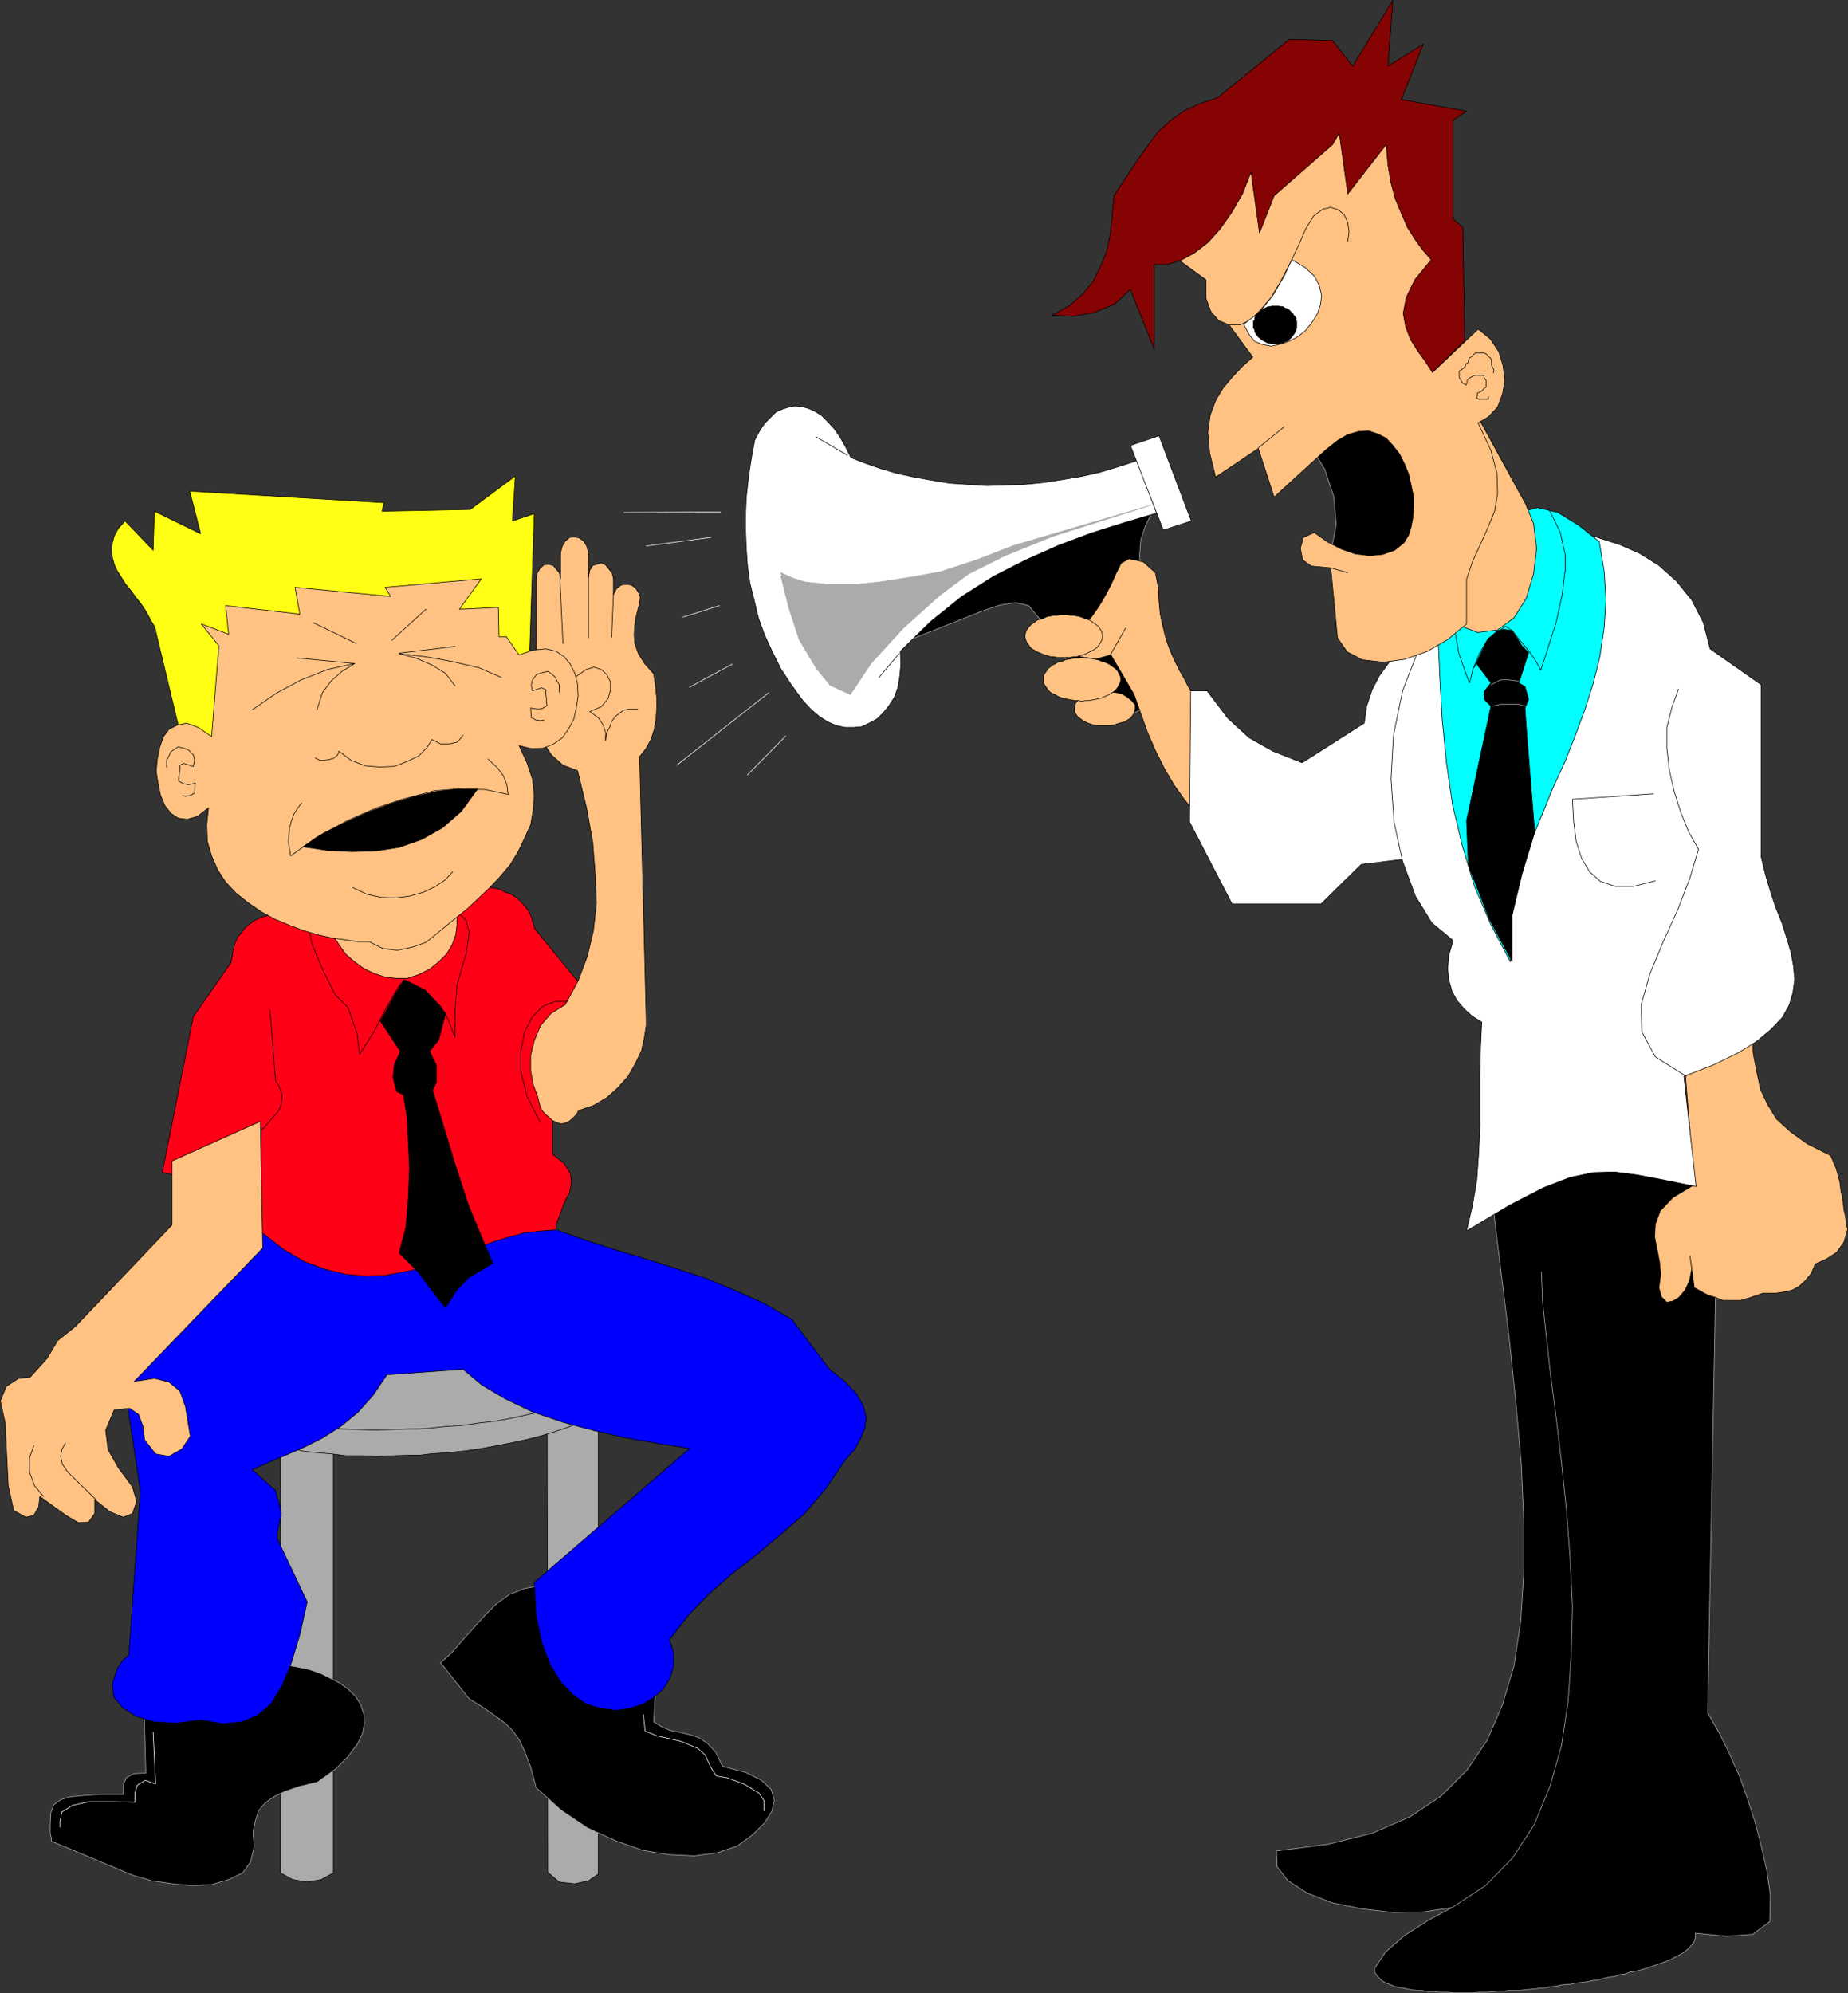 <?xml version="1.0" encoding="UTF-8" standalone="no"?>
<svg
   version="1.0"
   width="129.766mm"
   height="139.95mm"
   id="svg111"
   sodipodi:docname="Hearing Problem.wmf"
   xmlns:inkscape="http://www.inkscape.org/namespaces/inkscape"
   xmlns:sodipodi="http://sodipodi.sourceforge.net/DTD/sodipodi-0.dtd"
   xmlns="http://www.w3.org/2000/svg"
   xmlns:svg="http://www.w3.org/2000/svg">
  <rect width="100%" height="100%" fill="#333333" stroke="none"/>
  <sodipodi:namedview
     id="namedview111"
     pagecolor="#ffffff"
     bordercolor="#000000"
     borderopacity="0.25"
     inkscape:showpageshadow="2"
     inkscape:pageopacity="0.0"
     inkscape:pagecheckerboard="0"
     inkscape:deskcolor="#d1d1d1"
     inkscape:document-units="mm" />
  <defs
     id="defs1">
    <pattern
       id="WMFhbasepattern"
       patternUnits="userSpaceOnUse"
       width="6"
       height="6"
       x="0"
       y="0" />
  </defs>
  <path
     style="fill:#ababab;fill-opacity:1;fill-rule:evenodd;stroke:none"
     d="m 145.197,370.487 0.162,126.378 3.07,2.586 4.04,0.485 3.717,-0.808 2.586,-1.778 V 370.487 h -13.413 v 0 z"
     id="path1" />
  <path
     style="fill:none;stroke:#000000;stroke-width:0.162px;stroke-linecap:round;stroke-linejoin:round;stroke-miterlimit:4;stroke-dasharray:none;stroke-opacity:1"
     d="m 145.197,370.487 0.162,126.378 3.07,2.586 4.04,0.485 3.717,-0.808 2.586,-1.778 V 370.487 h -13.413 v 0"
     id="path2" />
  <path
     style="fill:#ababab;fill-opacity:1;fill-rule:evenodd;stroke:none"
     d="m 74.417,381.961 v 115.065 l 3.232,1.778 3.878,0.646 3.717,-0.646 3.232,-1.778 V 382.931 L 74.417,381.961 Z"
     id="path3" />
  <path
     style="fill:none;stroke:#000000;stroke-width:0.162px;stroke-linecap:round;stroke-linejoin:round;stroke-miterlimit:4;stroke-dasharray:none;stroke-opacity:1"
     d="m 74.417,381.961 v 115.065 l 3.232,1.778 3.878,0.646 3.717,-0.646 3.232,-1.778 V 382.931 L 74.417,381.961 v 0"
     id="path4" />
  <path
     style="fill:#ababab;fill-opacity:1;fill-rule:evenodd;stroke:none"
     d="m 112.716,363.538 2.262,-0.162 2.424,-0.162 h 4.686 l 4.525,-0.162 4.202,0.162 h 4.04 l 3.878,0.323 3.717,0.323 3.394,0.485 3.07,0.485 2.909,0.646 2.262,0.808 2.101,0.808 1.616,0.808 1.293,0.97 0.97,2.263 -0.162,1.131 -0.485,1.131 -1.131,1.293 -1.616,0.97 -1.939,1.131 -2.262,1.293 -2.586,0.97 -2.909,0.97 -3.232,0.97 -3.717,0.97 -3.717,0.808 -4.04,0.808 -4.363,0.808 -4.363,0.646 -4.686,0.485 -4.686,0.323 -2.586,0.323 h -2.262 l -4.686,0.162 -4.363,0.162 -4.363,-0.162 h -4.04 l -3.878,-0.485 -3.717,-0.323 -3.394,-0.323 -2.909,-0.646 -2.909,-0.646 -2.424,-0.808 -2.101,-0.97 -1.616,-0.646 -1.131,-1.131 -1.131,-2.101 0.162,-1.131 0.646,-1.131 1.131,-1.131 1.454,-1.131 1.939,-1.131 2.262,-0.97 2.586,-1.293 3.07,-0.97 3.232,-0.97 3.555,-0.808 3.878,-0.97 4.04,-0.646 4.202,-0.808 4.363,-0.646 4.686,-0.485 z"
     id="path5" />
  <path
     style="fill:none;stroke:#000000;stroke-width:0.162px;stroke-linecap:round;stroke-linejoin:round;stroke-miterlimit:4;stroke-dasharray:none;stroke-opacity:1"
     d="m 112.716,363.538 2.262,-0.162 2.424,-0.162 h 4.686 l 4.525,-0.162 4.202,0.162 h 4.04 l 3.878,0.323 3.717,0.323 3.394,0.485 3.07,0.485 2.909,0.646 2.262,0.808 2.101,0.808 1.616,0.808 1.293,0.97 0.97,2.263 -0.162,1.131 -0.485,1.131 -1.131,1.293 -1.616,0.97 -1.939,1.131 -2.262,1.293 -2.586,0.97 -2.909,0.97 -3.232,0.97 -3.717,0.97 -3.717,0.808 -4.04,0.808 -4.363,0.808 -4.363,0.646 -4.686,0.485 -4.686,0.323 -2.586,0.323 h -2.262 l -4.686,0.162 -4.363,0.162 -4.363,-0.162 h -4.04 l -3.878,-0.485 -3.717,-0.323 -3.394,-0.323 -2.909,-0.646 -2.909,-0.646 -2.424,-0.808 -2.101,-0.97 -1.616,-0.646 -1.131,-1.131 -1.131,-2.101 0.162,-1.131 0.646,-1.131 1.131,-1.131 1.454,-1.131 1.939,-1.131 2.262,-0.97 2.586,-1.293 3.07,-0.97 3.232,-0.97 3.555,-0.808 3.878,-0.97 4.04,-0.646 4.202,-0.808 4.363,-0.646 4.686,-0.485 4.848,-0.485 v 0"
     id="path6" />
  <path
     style="fill:#ababab;fill-opacity:1;fill-rule:evenodd;stroke:none"
     d="m 112.069,359.336 h 2.262 l 2.586,-0.162 4.525,-0.162 h 4.686 4.363 l 4.04,0.162 4.04,0.162 3.717,0.485 3.394,0.323 3.07,0.485 2.909,0.485 2.262,0.646 2.262,0.808 1.616,0.646 1.293,0.97 0.97,1.778 -0.808,2.101 -0.97,1.131 -1.616,0.97 -1.939,0.97 -2.262,0.97 -2.747,0.97 -2.909,0.808 -3.394,0.808 -3.717,0.808 -3.717,0.808 -4.202,0.808 -4.363,0.485 -4.525,0.646 -4.686,0.323 -4.686,0.485 -2.424,0.162 h -2.424 l -4.686,0.162 -4.686,0.162 -4.202,-0.162 -4.202,-0.162 -4.04,-0.162 -3.555,-0.323 -3.555,-0.485 -3.07,-0.485 -2.909,-0.485 -2.262,-0.646 -2.101,-0.646 -1.616,-0.808 -1.454,-0.97 -0.97,-1.939 0.808,-1.939 0.97,-0.97 1.616,-0.97 2.101,-0.97 2.101,-0.97 2.747,-0.97 2.909,-0.97 3.555,-0.97 3.394,-0.646 4.04,-0.646 4.04,-0.808 4.363,-0.646 4.525,-0.485 4.525,-0.485 5.01,-0.323 v 0 z"
     id="path7" />
  <path
     style="fill:none;stroke:#000000;stroke-width:0.162px;stroke-linecap:round;stroke-linejoin:round;stroke-miterlimit:4;stroke-dasharray:none;stroke-opacity:1"
     d="m 112.069,359.336 h 2.262 l 2.586,-0.162 4.525,-0.162 h 4.686 4.363 l 4.04,0.162 4.04,0.162 3.717,0.485 3.394,0.323 3.07,0.485 2.909,0.485 2.262,0.646 2.262,0.808 1.616,0.646 1.293,0.97 0.97,1.778 -0.808,2.101 -0.97,1.131 -1.616,0.97 -1.939,0.97 -2.262,0.97 -2.747,0.97 -2.909,0.808 -3.394,0.808 -3.717,0.808 -3.717,0.808 -4.202,0.808 -4.363,0.485 -4.525,0.646 -4.686,0.323 -4.686,0.485 -2.424,0.162 h -2.424 l -4.686,0.162 -4.686,0.162 -4.202,-0.162 -4.202,-0.162 -4.04,-0.162 -3.555,-0.323 -3.555,-0.485 -3.07,-0.485 -2.909,-0.485 -2.262,-0.646 -2.101,-0.646 -1.616,-0.808 -1.454,-0.97 -0.97,-1.939 0.808,-1.939 0.97,-0.97 1.616,-0.97 2.101,-0.97 2.101,-0.97 2.747,-0.97 2.909,-0.97 3.555,-0.97 3.394,-0.646 4.04,-0.646 4.04,-0.808 4.363,-0.646 4.525,-0.485 4.525,-0.485 5.01,-0.323 v 0"
     id="path8" />
  <path
     style="fill:#000000;fill-opacity:1;fill-rule:evenodd;stroke:none"
     d="m 116.917,441.272 3.07,-2.747 2.909,-3.394 2.909,-3.232 2.909,-3.232 3.07,-3.071 3.394,-2.424 4.04,-1.616 4.525,-0.808 30.219,27.958 -0.485,8.242 2.101,1.293 2.262,0.97 2.424,0.485 2.747,0.646 2.424,0.808 2.262,1.454 2.262,2.424 1.778,3.717 6.141,1.616 4.202,2.101 2.586,2.424 0.808,2.909 -0.646,2.909 -1.939,3.071 -3.07,3.071 -4.202,3.071 -5.333,1.778 -5.979,0.808 -6.787,-0.323 -6.949,-1.131 -7.272,-2.586 -7.434,-3.394 -6.949,-4.687 -6.626,-5.98 -1.454,-5.495 -1.616,-4.202 -1.454,-3.071 -1.616,-2.263 -2.101,-2.101 -2.424,-1.778 -3.232,-2.263 -3.878,-2.424 -7.595,-9.535 z"
     id="path9" />
  <path
     style="fill:none;stroke:#ababab;stroke-width:0.162px;stroke-linecap:round;stroke-linejoin:round;stroke-miterlimit:4;stroke-dasharray:none;stroke-opacity:1"
     d="m 116.917,441.272 3.07,-2.747 2.909,-3.394 2.909,-3.232 2.909,-3.232 3.07,-3.071 3.394,-2.424 4.04,-1.616 4.525,-0.808 30.219,27.958 -0.485,8.242 2.101,1.293 2.262,0.97 2.424,0.485 2.747,0.646 2.424,0.808 2.262,1.454 2.262,2.424 1.778,3.717 6.141,1.616 4.202,2.101 2.586,2.424 0.808,2.909 -0.646,2.909 -1.939,3.071 -3.07,3.071 -4.202,3.071 -5.333,1.778 -5.979,0.808 -6.787,-0.323 -6.949,-1.131 -7.272,-2.586 -7.434,-3.394 -6.949,-4.687 -6.626,-5.98 -1.454,-5.495 -1.616,-4.202 -1.454,-3.071 -1.616,-2.263 -2.101,-2.101 -2.424,-1.778 -3.232,-2.263 -3.878,-2.424 -7.595,-9.535 v 0"
     id="path10" />
  <path
     style="fill:#000000;fill-opacity:1;fill-rule:evenodd;stroke:none"
     d="m 38.218,452.584 0.485,17.939 -3.07,0.162 -1.939,0.97 -0.97,1.778 v 2.747 H 26.906 l -4.686,0.323 -3.555,0.323 -2.586,0.808 -1.778,1.293 -0.808,2.101 -0.162,3.232 v 1.131 1.293 l 0.323,1.131 v 0.808 l 21.654,9.05 5.01,1.454 5.494,0.808 5.333,0.485 5.171,-0.323 4.363,-1.293 3.717,-1.778 2.101,-2.909 0.97,-4.202 -0.323,-3.717 0.646,-3.071 0.808,-2.586 1.778,-2.101 2.262,-1.616 3.07,-1.454 3.878,-1.293 4.686,-1.131 4.686,-3.394 3.394,-3.394 2.424,-3.232 1.454,-2.909 0.485,-2.747 -0.162,-2.424 -0.808,-2.424 -1.293,-2.101 -1.939,-1.939 -2.424,-1.778 -2.586,-1.293 -2.586,-1.293 -2.909,-0.97 -3.07,-0.646 -2.747,-0.485 -2.586,-0.162 z"
     id="path11" />
  <path
     style="fill:none;stroke:#ababab;stroke-width:0.162px;stroke-linecap:round;stroke-linejoin:round;stroke-miterlimit:4;stroke-dasharray:none;stroke-opacity:1"
     d="m 38.218,452.584 0.485,17.939 -3.07,0.162 -1.939,0.97 -0.97,1.778 v 2.747 H 26.906 l -4.686,0.323 -3.555,0.323 -2.586,0.808 -1.778,1.293 -0.808,2.101 -0.162,3.232 v 1.131 1.293 l 0.323,1.131 v 0.808 l 21.654,9.05 5.01,1.454 5.494,0.808 5.333,0.485 5.171,-0.323 4.363,-1.293 3.717,-1.778 2.101,-2.909 0.97,-4.202 -0.323,-3.717 0.646,-3.071 0.808,-2.586 1.778,-2.101 2.262,-1.616 3.07,-1.454 3.878,-1.293 4.686,-1.131 4.686,-3.394 3.394,-3.394 2.424,-3.232 1.454,-2.909 0.485,-2.747 -0.162,-2.424 -0.808,-2.424 -1.293,-2.101 -1.939,-1.939 -2.424,-1.778 -2.586,-1.293 -2.586,-1.293 -2.909,-0.97 -3.07,-0.646 -2.747,-0.485 -2.586,-0.162 -35.39,10.828 v 0"
     id="path12" />
  <path
     style="fill:#000000;fill-opacity:1;fill-rule:evenodd;stroke:none"
     d="m 347.52,117.732 4.04,6.788 2.424,7.272 0.646,7.434 -1.454,7.434 14.382,3.071 9.211,-6.141 0.97,-13.575 -4.04,-13.252 -8.08,-4.04 h -8.403 z"
     id="path13" />
  <path
     style="fill:none;stroke:#ababab;stroke-width:0.162px;stroke-linecap:round;stroke-linejoin:round;stroke-miterlimit:4;stroke-dasharray:none;stroke-opacity:1"
     d="m 347.52,117.732 4.04,6.788 2.424,7.272 0.646,7.434 -1.454,7.434 14.382,3.071 9.211,-6.141 0.97,-13.575 -4.04,-13.252 -8.08,-4.04 h -8.403 l -9.696,5.01 v 0"
     id="path14" />
  <path
     style="fill:#000000;fill-opacity:1;fill-rule:evenodd;stroke:none"
     d="m 302.757,151.993 -0.323,-4.525 0.323,-4.202 1.293,-3.879 1.778,-3.555 -42.986,14.868 -22.947,19.716 21.17,-8.404 4.363,-1.454 4.04,-0.646 3.555,0.808 2.909,3.555 18.261,27.635 18.907,-7.757 -10.342,-32.16 z"
     id="path15" />
  <path
     style="fill:none;stroke:#ababab;stroke-width:0.162px;stroke-linecap:round;stroke-linejoin:round;stroke-miterlimit:4;stroke-dasharray:none;stroke-opacity:1"
     d="m 302.757,151.993 -0.323,-4.525 0.323,-4.202 1.293,-3.879 1.778,-3.555 -42.986,14.868 -22.947,19.716 21.17,-8.404 4.363,-1.454 4.04,-0.646 3.555,0.808 2.909,3.555 18.261,27.635 18.907,-7.757 -10.342,-32.16 v 0"
     id="path16" />
  <path
     style="fill:#0000ff;fill-opacity:1;fill-rule:evenodd;stroke:none"
     d="m 69.407,326.853 h 65.448 l 12.766,-0.485 7.757,2.747 8.08,2.586 8.08,2.424 8.08,2.586 7.918,2.586 7.757,3.232 7.595,3.394 7.272,4.202 10.019,13.252 4.04,3.232 3.07,3.232 1.778,3.071 0.808,3.071 -0.323,2.909 -1.131,2.909 -1.616,2.909 -2.586,2.909 -5.01,7.434 -5.656,6.626 -6.302,5.495 -6.302,5.333 -6.464,5.01 -6.141,5.333 -5.656,5.818 -5.01,6.464 1.131,3.555 v 3.394 l -0.97,3.232 -1.778,2.909 -2.586,2.263 -2.909,1.778 -3.555,1.131 -3.555,0.485 -3.878,-0.485 -3.878,-1.131 -3.555,-2.424 -3.232,-3.394 -2.909,-4.687 -2.262,-5.979 -1.454,-7.111 -0.485,-8.727 41.208,-35.554 -8.242,-1.293 -8.403,-1.454 -8.565,-1.939 -8.403,-2.263 -8.08,-2.747 -7.11,-3.394 -6.302,-3.717 -5.01,-4.202 -20.2,1.454 -3.717,5.495 -4.04,4.525 -4.525,3.717 -4.848,3.071 -4.848,2.424 -4.848,2.101 -4.525,1.939 -4.363,1.939 6.141,5.495 1.293,4.687 0.162,1.131 v 1.131 l -0.323,1.131 -0.162,1.131 -0.323,1.131 -0.162,1.293 v 1.131 l 0.485,1.131 7.434,15.676 -1.939,8.727 -2.262,7.434 -2.424,5.98 -2.909,4.848 -3.555,3.071 -4.202,1.778 -5.01,0.485 -5.979,-0.97 -6.464,0.808 -5.818,-0.323 -4.848,-1.454 -3.555,-2.263 -2.424,-2.909 -0.323,-3.555 1.293,-3.879 0.646,-1.131 0.97,-1.293 1.454,-1.293 3.07,-43.473 -4.202,-28.12 21.331,-20.686 15.029,-15.353 v -4.687 z"
     id="path17" />
  <path
     style="fill:none;stroke:#000000;stroke-width:0.162px;stroke-linecap:round;stroke-linejoin:round;stroke-miterlimit:4;stroke-dasharray:none;stroke-opacity:1"
     d="m 69.407,326.853 h 65.448 l 12.766,-0.485 7.757,2.747 8.08,2.586 8.08,2.424 8.08,2.586 7.918,2.586 7.757,3.232 7.595,3.394 7.272,4.202 10.019,13.252 4.04,3.232 3.07,3.232 1.778,3.071 0.808,3.071 -0.323,2.909 -1.131,2.909 -1.616,2.909 -2.586,2.909 -5.01,7.434 -5.656,6.626 -6.302,5.495 -6.302,5.333 -6.464,5.01 -6.141,5.333 -5.656,5.818 -5.01,6.464 1.131,3.555 v 3.394 l -0.97,3.232 -1.778,2.909 -2.586,2.263 -2.909,1.778 -3.555,1.131 -3.555,0.485 -3.878,-0.485 -3.878,-1.131 -3.555,-2.424 -3.232,-3.394 -2.909,-4.687 -2.262,-5.979 -1.454,-7.111 -0.485,-8.727 41.208,-35.554 -8.242,-1.293 -8.403,-1.454 -8.565,-1.939 -8.403,-2.263 -8.08,-2.747 -7.11,-3.394 -6.302,-3.717 -5.01,-4.202 -20.2,1.454 -3.717,5.495 -4.04,4.525 -4.525,3.717 -4.848,3.071 -4.848,2.424 -4.848,2.101 -4.525,1.939 -4.363,1.939 6.141,5.495 1.293,4.687 0.162,1.131 v 1.131 l -0.323,1.131 -0.162,1.131 -0.323,1.131 -0.162,1.293 v 1.131 l 0.485,1.131 7.434,15.676 -1.939,8.727 -2.262,7.434 -2.424,5.98 -2.909,4.848 -3.555,3.071 -4.202,1.778 -5.01,0.485 -5.979,-0.97 -6.464,0.808 -5.818,-0.323 -4.848,-1.454 -3.555,-2.263 -2.424,-2.909 -0.323,-3.555 1.293,-3.879 0.646,-1.131 0.97,-1.293 1.454,-1.293 3.07,-43.473 -4.202,-28.12 21.331,-20.686 15.029,-15.353 v -4.687 0"
     id="path18" />
  <path
     style="fill:#ffff15;fill-opacity:1;fill-rule:evenodd;stroke:none"
     d="m 47.753,194.334 -6.464,-26.989 -0.162,-0.808 -1.454,-2.586 -0.97,-1.778 -1.293,-1.939 -1.293,-1.616 -1.293,-1.778 -1.454,-1.778 -1.131,-1.778 -1.131,-1.778 -0.808,-1.778 -0.485,-1.778 -0.162,-1.939 0.162,-1.939 0.485,-1.778 1.131,-2.101 1.778,-1.939 7.434,7.757 0.323,-10.343 12.282,5.98 -2.909,-11.313 51.55,3.071 -0.485,2.263 23.432,-0.485 11.958,-8.888 -0.808,11.959 5.818,-1.939 -1.293,38.624 -3.232,0.646 -23.594,-19.07 -52.197,12.444 -3.394,28.928 -10.342,-3.555 z"
     id="path19" />
  <path
     style="fill:none;stroke:#000000;stroke-width:0.162px;stroke-linecap:round;stroke-linejoin:round;stroke-miterlimit:4;stroke-dasharray:none;stroke-opacity:1"
     d="m 47.753,194.334 -6.464,-26.989 -0.162,-0.808 -1.454,-2.586 -0.97,-1.778 -1.293,-1.939 -1.293,-1.616 -1.293,-1.778 -1.454,-1.778 -1.131,-1.778 -1.131,-1.778 -0.808,-1.778 -0.485,-1.778 -0.162,-1.939 0.162,-1.939 0.485,-1.778 1.131,-2.101 1.778,-1.939 7.434,7.757 0.323,-10.343 12.282,5.98 -2.909,-11.313 51.55,3.071 -0.485,2.263 23.432,-0.485 11.958,-8.888 -0.808,11.959 5.818,-1.939 -1.293,38.624 -3.232,0.646 -23.594,-19.07 -52.197,12.444 -3.394,28.928 -10.342,-3.555 v 0"
     id="path20" />
  <path
     style="fill:#ff0017;fill-opacity:1;fill-rule:evenodd;stroke:none"
     d="m 125.644,235.383 h 2.101 1.131 l 1.293,0.162 1.131,0.162 1.454,0.323 1.131,0.646 1.454,0.485 1.131,0.646 1.131,0.808 1.939,2.101 0.808,1.131 0.646,1.454 0.485,1.616 0.485,1.616 13.898,16.969 -9.211,33.453 v 9.373 l 3.07,2.424 1.616,2.586 0.323,2.424 -0.485,2.586 -1.293,2.586 -0.97,2.586 -0.97,2.586 -0.323,0.97 v 1.293 l -4.202,0.323 -4.202,0.485 -4.202,1.131 -4.202,1.293 -4.686,1.778 -4.525,1.778 -4.525,1.778 -5.01,1.616 -4.848,0.97 -5.01,0.97 -5.333,0.162 -5.171,-0.485 -5.333,-1.293 -5.656,-2.101 -5.494,-3.232 -5.818,-4.525 -0.646,-12.282 0.646,-15.514 -2.586,3.232 -2.909,3.071 -2.909,2.586 -3.232,1.939 -3.394,1.454 -3.717,0.808 -3.555,-0.323 -4.04,-0.808 8.242,-41.372 10.019,-14.383 0.162,-0.97 0.485,-2.747 0.485,-1.616 0.646,-1.454 1.131,-1.293 0.97,-1.293 2.101,-1.616 1.293,-0.646 1.131,-0.485 1.293,-0.323 1.131,-0.162 1.293,0.162 0.97,0.162 0.97,0.485 1.131,0.485 z"
     id="path21" />
  <path
     style="fill:none;stroke:#000000;stroke-width:0.162px;stroke-linecap:round;stroke-linejoin:round;stroke-miterlimit:4;stroke-dasharray:none;stroke-opacity:1"
     d="m 125.644,235.383 h 2.101 1.131 l 1.293,0.162 1.131,0.162 1.454,0.323 1.131,0.646 1.454,0.485 1.131,0.646 1.131,0.808 1.939,2.101 0.808,1.131 0.646,1.454 0.485,1.616 0.485,1.616 13.898,16.969 -9.211,33.453 v 9.373 l 3.07,2.424 1.616,2.586 0.323,2.424 -0.485,2.586 -1.293,2.586 -0.97,2.586 -0.97,2.586 -0.323,0.97 v 1.293 l -4.202,0.323 -4.202,0.485 -4.202,1.131 -4.202,1.293 -4.686,1.778 -4.525,1.778 -4.525,1.778 -5.01,1.616 -4.848,0.97 -5.01,0.97 -5.333,0.162 -5.171,-0.485 -5.333,-1.293 -5.656,-2.101 -5.494,-3.232 -5.818,-4.525 -0.646,-12.282 0.646,-15.514 -2.586,3.232 -2.909,3.071 -2.909,2.586 -3.232,1.939 -3.394,1.454 -3.717,0.808 -3.555,-0.323 -4.04,-0.808 8.242,-41.372 10.019,-14.383 0.162,-0.97 0.485,-2.747 0.485,-1.616 0.646,-1.454 1.131,-1.293 0.97,-1.293 2.101,-1.616 1.293,-0.646 1.131,-0.485 1.293,-0.323 1.131,-0.162 1.293,0.162 0.97,0.162 0.97,0.485 1.131,0.485 49.126,-8.727 v 0"
     id="path22" />
  <path
     style="fill:#ffc283;fill-opacity:1;fill-rule:evenodd;stroke:none"
     d="m 88.476,248.473 32.805,-5.495 v 2.586 l -0.323,2.586 -0.97,2.586 -1.454,2.424 -2.101,2.101 -2.424,1.939 -2.909,1.454 -3.07,0.97 h -2.909 l -2.909,-0.323 -2.909,-0.97 -2.747,-1.293 -2.424,-1.778 -2.262,-1.939 -1.778,-2.424 -1.616,-2.424 z"
     id="path23" />
  <path
     style="fill:none;stroke:#000000;stroke-width:0.162px;stroke-linecap:round;stroke-linejoin:round;stroke-miterlimit:4;stroke-dasharray:none;stroke-opacity:1"
     d="m 88.476,248.473 32.805,-5.495 v 2.586 l -0.323,2.586 -0.97,2.586 -1.454,2.424 -2.101,2.101 -2.424,1.939 -2.909,1.454 -3.07,0.97 h -2.909 l -2.909,-0.323 -2.909,-0.97 -2.747,-1.293 -2.424,-1.778 -2.262,-1.939 -1.778,-2.424 -1.616,-2.424 v 0"
     id="path24" />
  <path
     style="fill:#ffc283;fill-opacity:1;fill-rule:evenodd;stroke:none"
     d="m 293.223,183.345 1.616,0.323 1.616,0.162 1.293,0.323 1.131,0.646 1.454,1.131 0.97,1.131 v 0.97 l -0.323,1.293 -0.97,1.293 -1.616,0.97 -1.293,0.323 -1.454,0.485 -1.454,0.162 h -0.97 -1.616 l -1.454,-0.162 -1.454,-0.485 -1.293,-0.646 -1.454,-1.131 -0.808,-1.293 v -0.808 l 0.323,-1.454 0.97,-1.131 1.616,-0.808 1.293,-0.646 1.454,-0.323 1.616,-0.323 h 0.808 z"
     id="path25" />
  <path
     style="fill:none;stroke:#000000;stroke-width:0.162px;stroke-linecap:round;stroke-linejoin:round;stroke-miterlimit:4;stroke-dasharray:none;stroke-opacity:1"
     d="m 293.223,183.345 1.616,0.323 1.616,0.162 1.293,0.323 1.131,0.646 1.454,1.131 0.97,1.131 v 0.97 l -0.323,1.293 -0.97,1.293 -1.616,0.97 -1.293,0.323 -1.454,0.485 -1.454,0.162 h -0.97 -1.616 l -1.454,-0.162 -1.454,-0.485 -1.293,-0.646 -1.454,-1.131 -0.808,-1.293 v -0.808 l 0.323,-1.454 0.97,-1.131 1.616,-0.808 1.293,-0.646 1.454,-0.323 1.616,-0.323 h 0.808 v 0"
     id="path26" />
  <path
     style="fill:#ffc283;fill-opacity:1;fill-rule:evenodd;stroke:none"
     d="m 150.045,266.573 3.394,-6.303 2.424,-6.464 1.616,-6.788 0.808,-7.272 -0.323,-7.757 -0.646,-8.404 -1.616,-9.05 -2.424,-10.02 -3.878,-1.454 -3.07,-2.747 -2.262,-3.394 -1.778,-4.202 -0.808,-4.363 -0.323,-4.687 0.323,-4.687 0.808,-4.363 v -21.009 l 0.323,-1.616 0.808,-1.293 0.97,-0.808 1.131,-0.162 1.293,0.323 1.616,1.939 0.323,1.616 v -6.949 l 0.485,-1.778 0.808,-1.293 1.131,-0.97 1.293,-0.162 1.293,0.323 1.131,0.808 0.808,1.293 0.485,1.778 v 6.464 l 0.323,-1.778 0.808,-1.293 2.262,-0.646 1.131,0.485 1.778,2.263 0.323,1.454 v 4.202 l 0.808,-1.616 1.293,-0.97 1.293,-0.162 1.293,0.162 1.131,0.808 0.808,1.131 0.485,1.293 -0.162,1.616 -0.485,1.778 -0.485,1.939 -0.323,2.263 -0.162,2.263 0.162,2.424 0.97,2.747 1.616,2.586 2.424,2.747 0.485,3.232 0.323,3.071 v 2.909 l -0.162,2.747 -0.485,2.747 -0.808,2.586 -1.293,2.424 -1.778,2.263 1.778,71.108 -0.485,3.232 -0.808,3.717 -1.616,3.394 -1.939,3.394 -2.747,3.071 -2.909,2.586 -3.555,2.101 -3.878,1.293 -0.646,1.131 -1.131,1.131 -0.808,0.646 -1.131,0.485 -0.97,0.162 -1.131,-0.323 -1.293,-0.646 -0.646,-0.646 -1.131,-0.97 -0.97,-1.131 -0.323,-0.646 -0.808,-3.071 -1.131,-3.071 -0.646,-3.555 v -4.04 l 0.97,-4.04 1.616,-3.879 2.747,-3.232 3.878,-2.424 z"
     id="path27" />
  <path
     style="fill:none;stroke:#000000;stroke-width:0.162px;stroke-linecap:round;stroke-linejoin:round;stroke-miterlimit:4;stroke-dasharray:none;stroke-opacity:1"
     d="m 150.045,266.573 3.394,-6.303 2.424,-6.464 1.616,-6.788 0.808,-7.272 -0.323,-7.757 -0.646,-8.404 -1.616,-9.05 -2.424,-10.02 -3.878,-1.454 -3.07,-2.747 -2.262,-3.394 -1.778,-4.202 -0.808,-4.363 -0.323,-4.687 0.323,-4.687 0.808,-4.363 v -21.009 l 0.323,-1.616 0.808,-1.293 0.97,-0.808 1.131,-0.162 1.293,0.323 1.616,1.939 0.323,1.616 v -6.949 l 0.485,-1.778 0.808,-1.293 1.131,-0.97 1.293,-0.162 1.293,0.323 1.131,0.808 0.808,1.293 0.485,1.778 v 6.464 l 0.323,-1.778 0.808,-1.293 2.262,-0.646 1.131,0.485 1.778,2.263 0.323,1.454 v 4.202 l 0.808,-1.616 1.293,-0.97 1.293,-0.162 1.293,0.162 1.131,0.808 0.808,1.131 0.485,1.293 -0.162,1.616 -0.485,1.778 -0.485,1.939 -0.323,2.263 -0.162,2.263 0.162,2.424 0.97,2.747 1.616,2.586 2.424,2.747 0.485,3.232 0.323,3.071 v 2.909 l -0.162,2.747 -0.485,2.747 -0.808,2.586 -1.293,2.424 -1.778,2.263 1.778,71.108 -0.485,3.232 -0.808,3.717 -1.616,3.394 -1.939,3.394 -2.747,3.071 -2.909,2.586 -3.555,2.101 -3.878,1.293 -0.646,1.131 -1.131,1.131 -0.808,0.646 -1.131,0.485 -0.97,0.162 -1.131,-0.323 -1.293,-0.646 -0.646,-0.646 -1.131,-0.97 -0.97,-1.131 -0.323,-0.646 -0.808,-3.071 -1.131,-3.071 -0.646,-3.555 v -4.04 l 0.97,-4.04 1.616,-3.879 2.747,-3.232 3.878,-2.424 v 0"
     id="path28" />
  <path
     style="fill:none;stroke:#000000;stroke-width:0.162px;stroke-linecap:round;stroke-linejoin:round;stroke-miterlimit:4;stroke-dasharray:none;stroke-opacity:1"
     d="m 148.591,153.609 0.808,17.13"
     id="path29" />
  <path
     style="fill:none;stroke:#000000;stroke-width:0.162px;stroke-linecap:round;stroke-linejoin:round;stroke-miterlimit:4;stroke-dasharray:none;stroke-opacity:1"
     d="m 156.186,152.801 v 16.484"
     id="path30" />
  <path
     style="fill:none;stroke:#000000;stroke-width:0.162px;stroke-linecap:round;stroke-linejoin:round;stroke-miterlimit:4;stroke-dasharray:none;stroke-opacity:1"
     d="m 152.793,179.628 2.747,-1.939 2.101,-0.646 1.939,0.646 1.454,1.293 0.97,1.939 v 2.263 l -0.646,2.263 -1.778,2.101 -3.07,1.293 2.262,1.616 1.293,1.939 0.646,1.939 v 2.263 l 0.323,-2.101 0.808,-1.616 0.485,-1.454 0.97,-1.293 2.101,-1.616 1.616,-0.323 h 2.262"
     id="path31" />
  <path
     style="fill:none;stroke:#000000;stroke-width:0.162px;stroke-linecap:round;stroke-linejoin:round;stroke-miterlimit:4;stroke-dasharray:none;stroke-opacity:1"
     d="m 69.569,299.864 4.04,-4.687 0.646,-0.97 0.323,-1.131 0.162,-1.131 0.162,-1.293 -0.485,-1.454 -0.646,-1.454 -0.646,-0.808 -1.454,-18.908"
     id="path32" />
  <path
     style="fill:none;stroke:#000000;stroke-width:0.162px;stroke-linecap:round;stroke-linejoin:round;stroke-miterlimit:4;stroke-dasharray:none;stroke-opacity:1"
     d="m 150.53,265.765 h -3.232 l -3.232,1.293 -2.747,2.747 -2.101,4.04 -0.97,5.01 v 5.656 l 1.616,6.464 3.555,6.949"
     id="path33" />
  <path
     style="fill:#ffc283;fill-opacity:1;fill-rule:evenodd;stroke:none"
     d="m 45.652,308.106 v 16.969 l -25.694,26.989 -4.686,3.717 -2.747,4.687 -4.525,5.01 -3.07,0.323 -3.232,2.101 -1.616,3.879 1.293,5.818 0.808,16.646 1.454,6.626 3.232,1.778 2.101,-0.485 1.293,-2.263 0.323,-2.747 6.949,5.01 3.232,1.939 2.747,-0.162 1.616,-2.263 v -3.717 l 4.04,3.232 3.555,1.454 2.424,-0.97 1.131,-3.232 -1.131,-3.879 -3.717,-5.01 -2.747,-4.848 -0.646,-5.171 2.262,-5.333 4.04,-0.485 2.424,1.616 1.131,3.071 0.485,3.717 2.909,3.717 3.555,0.646 3.394,-1.939 2.262,-3.394 -1.293,-7.919 -1.454,-4.04 -2.909,-2.424 -3.878,-0.97 -5.333,0.808 34.098,-35.392 -0.646,-33.615 z"
     id="path34" />
  <path
     style="fill:none;stroke:#000000;stroke-width:0.162px;stroke-linecap:round;stroke-linejoin:round;stroke-miterlimit:4;stroke-dasharray:none;stroke-opacity:1"
     d="m 45.652,308.106 v 16.969 l -25.694,26.989 -4.686,3.717 -2.747,4.687 -4.525,5.01 -3.07,0.323 -3.232,2.101 -1.616,3.879 1.293,5.818 0.808,16.646 1.454,6.626 3.232,1.778 2.101,-0.485 1.293,-2.263 0.323,-2.747 6.949,5.01 3.232,1.939 2.747,-0.162 1.616,-2.263 v -3.717 l 4.04,3.232 3.555,1.454 2.424,-0.97 1.131,-3.232 -1.131,-3.879 -3.717,-5.01 -2.747,-4.848 -0.646,-5.171 2.262,-5.333 4.04,-0.485 2.424,1.616 1.131,3.071 0.485,3.717 2.909,3.717 3.555,0.646 3.394,-1.939 2.262,-3.394 -1.293,-7.919 -1.454,-4.04 -2.909,-2.424 -3.878,-0.97 -5.333,0.808 34.098,-35.392 -0.646,-33.615 -23.432,10.505 v 0"
     id="path35" />
  <path
     style="fill:none;stroke:#000000;stroke-width:0.162px;stroke-linecap:round;stroke-linejoin:round;stroke-miterlimit:4;stroke-dasharray:none;stroke-opacity:1"
     d="m 25.452,397.961 -7.434,-7.272 -1.454,-2.101 -0.485,-2.101 0.323,-1.778 0.97,-1.778"
     id="path36" />
  <path
     style="fill:none;stroke:#000000;stroke-width:0.162px;stroke-linecap:round;stroke-linejoin:round;stroke-miterlimit:4;stroke-dasharray:none;stroke-opacity:1"
     d="m 11.554,397.152 -2.424,-2.909 -1.293,-3.555 v -3.717 l 1.131,-3.394"
     id="path37" />
  <path
     style="fill:#ffffff;fill-opacity:1;fill-rule:evenodd;stroke:none"
     d="m 225.836,121.449 3.717,1.454 4.202,1.454 4.363,1.293 4.525,0.97 4.525,0.808 4.848,0.808 4.848,0.323 5.01,0.323 5.01,-0.162 5.01,-0.162 5.01,-0.485 5.171,-0.808 4.848,-0.808 5.01,-1.131 4.848,-1.454 5.01,-1.616 5.171,13.898 -8.726,2.586 -8.726,2.747 -8.565,3.232 -8.726,3.879 -8.565,4.363 -8.403,5.333 -8.242,6.626 -8.08,7.919 0.162,3.394 -0.323,3.394 -0.485,2.909 -0.97,2.586 -1.454,2.263 -1.454,1.778 -1.616,1.616 -2.101,1.131 -2.101,0.97 -2.101,0.162 h -2.262 l -2.262,-0.485 -2.262,-0.97 -2.262,-1.454 -2.101,-1.778 -2.262,-2.424 -3.07,-4.202 -2.747,-4.202 -2.262,-4.525 -2.101,-4.525 -1.616,-4.525 -1.131,-4.687 -1.131,-4.525 -0.646,-4.687 -0.323,-4.687 -0.162,-4.363 v -4.687 l 0.162,-4.202 0.485,-4.363 0.485,-3.717 0.646,-3.879 0.646,-3.394 1.293,-2.424 1.293,-1.939 1.616,-1.616 1.454,-1.454 1.778,-0.808 1.616,-0.485 1.616,-0.323 1.778,0.162 1.778,0.485 1.778,0.808 1.778,1.131 1.616,1.616 1.616,1.778 1.616,2.263 1.454,2.586 1.454,2.909 z"
     id="path38" />
  <path
     style="fill:none;stroke:#000000;stroke-width:0.162px;stroke-linecap:round;stroke-linejoin:round;stroke-miterlimit:4;stroke-dasharray:none;stroke-opacity:1"
     d="m 225.836,121.449 3.717,1.454 4.202,1.454 4.363,1.293 4.525,0.97 4.525,0.808 4.848,0.808 4.848,0.323 5.01,0.323 5.01,-0.162 5.01,-0.162 5.01,-0.485 5.171,-0.808 4.848,-0.808 5.01,-1.131 4.848,-1.454 5.01,-1.616 5.171,13.898 -8.726,2.586 -8.726,2.747 -8.565,3.232 -8.726,3.879 -8.565,4.363 -8.403,5.333 -8.242,6.626 -8.08,7.919 0.162,3.394 -0.323,3.394 -0.485,2.909 -0.97,2.586 -1.454,2.263 -1.454,1.778 -1.616,1.616 -2.101,1.131 -2.101,0.97 -2.101,0.162 h -2.262 l -2.262,-0.485 -2.262,-0.97 -2.262,-1.454 -2.101,-1.778 -2.262,-2.424 -3.07,-4.202 -2.747,-4.202 -2.262,-4.525 -2.101,-4.525 -1.616,-4.525 -1.131,-4.687 -1.131,-4.525 -0.646,-4.687 -0.323,-4.687 -0.162,-4.363 v -4.687 l 0.162,-4.202 0.485,-4.363 0.485,-3.717 0.646,-3.879 0.646,-3.394 1.293,-2.424 1.293,-1.939 1.616,-1.616 1.454,-1.454 1.778,-0.808 1.616,-0.485 1.616,-0.323 1.778,0.162 1.778,0.485 1.778,0.808 1.778,1.131 1.616,1.616 1.616,1.778 1.616,2.263 1.454,2.586 1.454,2.909 v 0"
     id="path39" />
  <path
     style="fill:#ffffff;fill-opacity:1;fill-rule:evenodd;stroke:none"
     d="m 300.01,118.216 8.726,22.464 7.434,-2.424 -8.565,-22.625 -7.595,2.586 z"
     id="path40" />
  <path
     style="fill:none;stroke:#000000;stroke-width:0.162px;stroke-linecap:round;stroke-linejoin:round;stroke-miterlimit:4;stroke-dasharray:none;stroke-opacity:1"
     d="m 300.01,118.216 8.726,22.464 7.434,-2.424 -8.565,-22.625 -7.595,2.586 v 0"
     id="path41" />
  <path
     style="fill:#ffc283;fill-opacity:1;fill-rule:evenodd;stroke:none"
     d="m 321.988,194.496 -0.485,-1.131 -0.646,-1.131 -0.97,-2.263 -1.131,-1.939 -1.131,-2.101 -1.131,-1.939 -1.293,-2.101 -0.97,-1.939 -1.131,-1.939 -1.131,-2.263 -0.97,-2.101 -0.97,-2.424 -0.808,-2.586 -0.646,-2.747 -0.646,-2.909 -0.323,-3.232 -0.162,-3.717 -0.808,-4.04 -3.232,-2.909 -3.717,-0.808 -2.101,1.131 -1.454,2.909 -1.293,2.909 -1.454,2.747 -1.616,2.747 -1.778,2.586 -1.939,2.263 -2.424,1.939 -2.586,1.778 0.97,3.071 2.747,1.939 3.878,0.646 4.202,-1.131 6.141,10.505 1.778,5.01 1.778,5.01 2.101,4.848 2.424,4.848 2.586,4.363 2.747,3.879 2.909,3.555 3.232,2.909 z"
     id="path42" />
  <path
     style="fill:none;stroke:#000000;stroke-width:0.162px;stroke-linecap:round;stroke-linejoin:round;stroke-miterlimit:4;stroke-dasharray:none;stroke-opacity:1"
     d="m 321.988,194.496 -0.485,-1.131 -0.646,-1.131 -0.97,-2.263 -1.131,-1.939 -1.131,-2.101 -1.131,-1.939 -1.293,-2.101 -0.97,-1.939 -1.131,-1.939 -1.131,-2.263 -0.97,-2.101 -0.97,-2.424 -0.808,-2.586 -0.646,-2.747 -0.646,-2.909 -0.323,-3.232 -0.162,-3.717 -0.808,-4.04 -3.232,-2.909 -3.717,-0.808 -2.101,1.131 -1.454,2.909 -1.293,2.909 -1.454,2.747 -1.616,2.747 -1.778,2.586 -1.939,2.263 -2.424,1.939 -2.586,1.778 0.97,3.071 2.747,1.939 3.878,0.646 4.202,-1.131 6.141,10.505 1.778,5.01 1.778,5.01 2.101,4.848 2.424,4.848 2.586,4.363 2.747,3.879 2.909,3.555 3.232,2.909 1.454,-24.241 v 0"
     id="path43" />
  <path
     style="fill:none;stroke:#000000;stroke-width:0.162px;stroke-linecap:round;stroke-linejoin:round;stroke-miterlimit:4;stroke-dasharray:none;stroke-opacity:1"
     d="m 294.677,173.81 4.04,-7.111"
     id="path44" />
  <path
     style="fill:#ffc283;fill-opacity:1;fill-rule:evenodd;stroke:none"
     d="m 292.576,168.8 v -0.485 l -0.162,-0.485 -0.162,-0.485 -0.323,-0.485 -0.323,-0.485 -0.323,-0.323 -0.646,-0.485 -0.485,-0.323 -0.646,-0.485 -0.646,-0.323 -0.646,-0.162 -0.808,-0.323 -0.808,-0.323 -0.808,-0.162 -0.808,-0.162 h -0.808 l -0.97,-0.162 h -0.97 -0.808 l -0.97,0.162 h -0.808 l -0.808,0.162 -0.97,0.162 -0.646,0.323 -0.808,0.323 -0.808,0.162 -0.646,0.323 -0.485,0.485 -0.646,0.323 -0.485,0.485 -0.323,0.323 -0.323,0.485 -0.323,0.485 -0.162,0.485 -0.162,0.485 v 0.485 0.485 l 0.162,0.485 0.162,0.485 0.323,0.485 0.323,0.485 0.323,0.485 0.485,0.485 0.646,0.323 0.485,0.323 0.646,0.323 0.808,0.323 0.808,0.323 0.646,0.162 0.97,0.323 h 0.808 l 0.808,0.162 h 0.97 0.808 0.97 0.97 l 0.808,-0.162 h 0.808 l 0.808,-0.323 0.808,-0.162 0.808,-0.323 0.646,-0.323 0.646,-0.323 0.646,-0.323 0.485,-0.323 0.646,-0.485 0.323,-0.485 0.323,-0.485 0.323,-0.485 0.162,-0.485 0.162,-0.485 z"
     id="path45" />
  <path
     style="fill:none;stroke:#000000;stroke-width:0.162px;stroke-linecap:round;stroke-linejoin:round;stroke-miterlimit:4;stroke-dasharray:none;stroke-opacity:1"
     d="m 292.576,168.8 v -0.485 l -0.162,-0.485 -0.162,-0.485 -0.323,-0.485 -0.323,-0.485 -0.323,-0.323 -0.646,-0.485 -0.485,-0.323 -0.646,-0.485 -0.646,-0.323 -0.646,-0.162 -0.808,-0.323 -0.808,-0.323 -0.808,-0.162 -0.808,-0.162 h -0.808 l -0.97,-0.162 h -0.97 -0.808 l -0.97,0.162 h -0.808 l -0.808,0.162 -0.97,0.162 -0.646,0.323 -0.808,0.323 -0.808,0.162 -0.646,0.323 -0.485,0.485 -0.646,0.323 -0.485,0.485 -0.323,0.323 -0.323,0.485 -0.323,0.485 -0.162,0.485 -0.162,0.485 v 0.485 0.485 l 0.162,0.485 0.162,0.485 0.323,0.485 0.323,0.485 0.323,0.485 0.485,0.485 0.646,0.323 0.485,0.323 0.646,0.323 0.808,0.323 0.808,0.323 0.646,0.162 0.97,0.323 h 0.808 l 0.808,0.162 h 0.97 0.808 0.97 0.97 l 0.808,-0.162 h 0.808 l 0.808,-0.323 0.808,-0.162 0.808,-0.323 0.646,-0.323 0.646,-0.323 0.646,-0.323 0.485,-0.323 0.646,-0.485 0.323,-0.485 0.323,-0.485 0.323,-0.485 0.162,-0.485 0.162,-0.485 v -0.485 0"
     id="path46" />
  <path
     style="fill:#ffc283;fill-opacity:1;fill-rule:evenodd;stroke:none"
     d="m 297.424,180.274 v -0.485 l -0.162,-0.485 -0.323,-0.485 -0.162,-0.485 -0.323,-0.485 -0.485,-0.485 -0.485,-0.323 -0.646,-0.485 -0.485,-0.323 -0.646,-0.323 -0.808,-0.323 -0.646,-0.162 -0.808,-0.323 -0.808,-0.162 -0.808,-0.162 -0.97,-0.162 h -0.808 l -0.97,-0.162 -0.808,0.162 h -0.97 l -0.808,0.162 -0.97,0.162 -0.808,0.162 -0.646,0.323 -0.97,0.162 -0.646,0.323 -0.485,0.323 -0.808,0.323 -0.485,0.485 -0.485,0.323 -0.323,0.485 -0.323,0.485 -0.323,0.485 -0.323,0.485 v 0.485 0.485 0.485 0.485 l 0.323,0.485 0.323,0.485 0.323,0.485 0.323,0.485 0.485,0.485 0.485,0.323 0.808,0.323 0.485,0.323 0.646,0.323 0.97,0.323 0.646,0.162 0.808,0.162 0.97,0.162 0.808,0.162 h 0.97 l 0.808,0.162 0.97,-0.162 h 0.808 l 0.97,-0.162 0.808,-0.162 0.808,-0.162 0.808,-0.162 0.646,-0.323 0.808,-0.323 0.646,-0.323 0.485,-0.323 0.646,-0.323 0.485,-0.485 0.485,-0.485 0.323,-0.485 0.162,-0.485 0.323,-0.485 0.162,-0.485 z"
     id="path47" />
  <path
     style="fill:none;stroke:#000000;stroke-width:0.162px;stroke-linecap:round;stroke-linejoin:round;stroke-miterlimit:4;stroke-dasharray:none;stroke-opacity:1"
     d="m 297.424,180.274 v -0.485 l -0.162,-0.485 -0.323,-0.485 -0.162,-0.485 -0.323,-0.485 -0.485,-0.485 -0.485,-0.323 -0.646,-0.485 -0.485,-0.323 -0.646,-0.323 -0.808,-0.323 -0.646,-0.162 -0.808,-0.323 -0.808,-0.162 -0.808,-0.162 -0.97,-0.162 h -0.808 l -0.97,-0.162 -0.808,0.162 h -0.97 l -0.808,0.162 -0.97,0.162 -0.808,0.162 -0.646,0.323 -0.97,0.162 -0.646,0.323 -0.485,0.323 -0.808,0.323 -0.485,0.485 -0.485,0.323 -0.323,0.485 -0.323,0.485 -0.323,0.485 -0.323,0.485 v 0.485 0.485 0.485 0.485 l 0.323,0.485 0.323,0.485 0.323,0.485 0.323,0.485 0.485,0.485 0.485,0.323 0.808,0.323 0.485,0.323 0.646,0.323 0.97,0.323 0.646,0.162 0.808,0.162 0.97,0.162 0.808,0.162 h 0.97 l 0.808,0.162 0.97,-0.162 h 0.808 l 0.97,-0.162 0.808,-0.162 0.808,-0.162 0.808,-0.162 0.646,-0.323 0.808,-0.323 0.646,-0.323 0.485,-0.323 0.646,-0.323 0.485,-0.485 0.485,-0.485 0.323,-0.485 0.162,-0.485 0.323,-0.485 0.162,-0.485 v -0.485 0"
     id="path48" />
  <path
     style="fill:#000000;fill-opacity:1;fill-rule:evenodd;stroke:none"
     d="m 395.839,316.995 2.424,19.555 2.262,18.423 1.778,17.13 1.454,16.484 0.646,14.868 v 14.06 l -0.808,12.767 -1.778,11.797 -3.07,10.343 -4.04,9.373 -5.333,7.919 -6.949,6.949 -8.242,5.495 -10.019,4.363 -11.635,2.909 -13.736,1.778 0.162,4.202 2.909,3.717 5.01,3.232 6.626,2.586 7.918,1.616 8.242,0.97 8.242,-0.162 7.434,-1.131 -6.302,3.394 -6.302,4.04 -5.01,4.363 -2.909,4.363 v 0.97 l 0.808,1.131 1.131,1.131 1.131,0.646 1.293,0.485 1.131,0.485 1.131,0.162 0.97,0.162 1.293,0.323 0.97,0.162 1.616,0.162 h 0.97 l 0.808,0.162 1.131,0.162 h 1.293 l 1.293,0.162 h 1.131 1.454 l 1.293,0.162 h 1.454 1.293 1.454 1.293 l 1.131,-0.162 h 1.454 1.293 l 1.616,-0.162 1.454,-0.162 h 1.454 l 0.808,-0.162 h 1.293 1.454 l 1.616,-0.162 1.616,-0.162 1.616,-0.162 0.646,-0.162 h 1.293 l 1.454,-0.323 1.616,-0.162 1.454,-0.323 1.616,-0.162 h 0.808 l 1.131,-0.323 1.616,-0.162 1.454,-0.162 1.454,-0.323 1.454,-0.162 0.646,-0.162 1.131,-0.323 1.454,-0.323 1.454,-0.162 1.293,-0.485 1.454,-0.162 1.131,-0.485 1.293,-0.162 1.293,-0.323 1.131,-0.323 1.131,-0.323 0.808,-0.323 1.454,-0.485 1.293,-0.485 1.454,-0.485 1.131,-0.485 1.131,-0.646 0.97,-0.485 1.131,-0.646 1.293,-0.97 0.97,-1.131 0.646,-0.808 0.323,-1.131 v -1.131 l 8.242,0.808 6.949,-0.485 4.525,-3.394 0.162,-7.111 -0.97,-6.626 -1.454,-6.303 -1.616,-6.303 -1.939,-5.98 -2.101,-5.98 -2.586,-5.818 -2.747,-5.656 -3.232,-5.656 2.747,-145.286 -42.986,-0.485 z"
     id="path49" />
  <path
     style="fill:none;stroke:#ababab;stroke-width:0.162px;stroke-linecap:round;stroke-linejoin:round;stroke-miterlimit:4;stroke-dasharray:none;stroke-opacity:1"
     d="m 395.839,316.995 2.424,19.555 2.262,18.423 1.778,17.13 1.454,16.484 0.646,14.868 v 14.06 l -0.808,12.767 -1.778,11.797 -3.07,10.343 -4.04,9.373 -5.333,7.919 -6.949,6.949 -8.242,5.495 -10.019,4.363 -11.635,2.909 -13.736,1.778 0.162,4.202 2.909,3.717 5.01,3.232 6.626,2.586 7.918,1.616 8.242,0.97 8.242,-0.162 7.434,-1.131 -6.302,3.394 -6.302,4.04 -5.01,4.363 -2.909,4.363 v 0.97 l 0.808,1.131 1.131,1.131 1.131,0.646 1.293,0.485 1.131,0.485 1.131,0.162 0.97,0.162 1.293,0.323 0.97,0.162 1.616,0.162 h 0.97 l 0.808,0.162 1.131,0.162 h 1.293 l 1.293,0.162 h 1.131 1.454 l 1.293,0.162 h 1.454 1.293 1.454 1.293 l 1.131,-0.162 h 1.454 1.293 l 1.616,-0.162 1.454,-0.162 h 1.454 l 0.808,-0.162 h 1.293 1.454 l 1.616,-0.162 1.616,-0.162 1.616,-0.162 0.646,-0.162 h 1.293 l 1.454,-0.323 1.616,-0.162 1.454,-0.323 1.616,-0.162 h 0.808 l 1.131,-0.323 1.616,-0.162 1.454,-0.162 1.454,-0.323 1.454,-0.162 0.646,-0.162 1.131,-0.323 1.454,-0.323 1.454,-0.162 1.293,-0.485 1.454,-0.162 1.131,-0.485 1.293,-0.162 1.293,-0.323 1.131,-0.323 1.131,-0.323 0.808,-0.323 1.454,-0.485 1.293,-0.485 1.454,-0.485 1.131,-0.485 1.131,-0.646 0.97,-0.485 1.131,-0.646 1.293,-0.97 0.97,-1.131 0.646,-0.808 0.323,-1.131 v -1.131 l 8.242,0.808 6.949,-0.485 4.525,-3.394 0.162,-7.111 -0.97,-6.626 -1.454,-6.303 -1.616,-6.303 -1.939,-5.98 -2.101,-5.98 -2.586,-5.818 -2.747,-5.656 -3.232,-5.656 2.747,-145.286 -42.986,-0.485 -17.13,8.242 v 0"
     id="path50" />
  <path
     style="fill:none;stroke:#ababab;stroke-width:0.162px;stroke-linecap:round;stroke-linejoin:round;stroke-miterlimit:4;stroke-dasharray:none;stroke-opacity:1"
     d="m 385.335,506.238 8.888,-5.818 7.272,-7.434 5.656,-8.727 4.202,-10.181 3.07,-10.828 1.778,-11.959 0.808,-12.444 0.323,-12.605 -0.646,-12.929 -0.97,-12.767 -1.293,-12.444 -1.454,-12.121 -1.454,-11.151 -1.131,-10.181 -0.97,-9.05 -0.323,-8.08"
     id="path51" />
  <path
     style="fill:none;stroke:#000000;stroke-width:0.162px;stroke-linecap:round;stroke-linejoin:round;stroke-miterlimit:4;stroke-dasharray:none;stroke-opacity:1"
     d="m 238.602,173.487 -5.333,6.303"
     id="path52" />
  <path
     style="fill:none;stroke:#000000;stroke-width:0.162px;stroke-linecap:round;stroke-linejoin:round;stroke-miterlimit:4;stroke-dasharray:none;stroke-opacity:1"
     d="m 224.866,120.802 -8.242,-4.848"
     id="path53" />
  <path
     style="fill:#ffffff;fill-opacity:1;fill-rule:evenodd;stroke:none"
     d="m 316.008,183.345 h 4.363 l 5.494,7.272 5.656,5.171 6.302,3.555 7.757,3.071 16.483,-10.505 0.646,-4.525 1.454,-4.363 1.939,-3.717 2.586,-3.555 2.586,-2.747 2.909,-2.424 2.747,-1.616 2.747,-1.131 -4.04,59.795 -14.382,1.778 -10.666,10.505 h -23.594 l -11.312,-21.817 0.323,-34.746 z"
     id="path54" />
  <path
     style="fill:none;stroke:#000000;stroke-width:0.162px;stroke-linecap:round;stroke-linejoin:round;stroke-miterlimit:4;stroke-dasharray:none;stroke-opacity:1"
     d="m 316.008,183.345 h 4.363 l 5.494,7.272 5.656,5.171 6.302,3.555 7.757,3.071 16.483,-10.505 0.646,-4.525 1.454,-4.363 1.939,-3.717 2.586,-3.555 2.586,-2.747 2.909,-2.424 2.747,-1.616 2.747,-1.131 -4.04,59.795 -14.382,1.778 -10.666,10.505 h -23.594 l -11.312,-21.817 0.323,-34.746 v 0"
     id="path55" />
  <path
     style="fill:#ffc283;fill-opacity:1;fill-rule:evenodd;stroke:none"
     d="m 446.904,280.471 2.747,33.938 -5.656,3.394 -3.394,3.555 -1.293,3.555 -0.162,3.394 0.646,3.232 0.646,3.394 0.323,3.232 -0.485,3.555 0.646,2.424 1.454,1.454 1.616,-0.323 1.616,-0.97 1.616,-1.939 1.131,-2.424 0.646,-3.232 -0.485,-3.394 1.131,8.404 1.778,0.97 1.778,0.97 2.101,0.646 1.939,0.808 h 2.262 2.424 l 2.747,-0.808 3.232,-1.131 h 1.778 1.778 l 2.101,-0.323 2.101,-0.485 1.778,-0.97 1.616,-1.454 1.616,-1.939 1.131,-2.586 2.909,-1.293 2.747,-1.778 1.939,-2.747 0.97,-3.394 -0.323,-1.131 -0.162,-1.454 -0.162,-1.131 -0.323,-1.293 -0.162,-1.293 -0.162,-1.293 -0.162,-1.293 -0.323,-1.131 -0.162,-1.293 -0.162,-1.293 -0.323,-1.131 -0.323,-1.293 -0.323,-1.131 -0.485,-1.131 -0.485,-1.131 -0.485,-1.131 -6.141,-3.071 -4.525,-3.232 -3.717,-3.394 -2.262,-3.717 -1.939,-4.04 -0.97,-4.525 -0.97,-5.01 -0.323,-5.333 z"
     id="path56" />
  <path
     style="fill:none;stroke:#000000;stroke-width:0.162px;stroke-linecap:round;stroke-linejoin:round;stroke-miterlimit:4;stroke-dasharray:none;stroke-opacity:1"
     d="m 446.904,280.471 2.747,33.938 -5.656,3.394 -3.394,3.555 -1.293,3.555 -0.162,3.394 0.646,3.232 0.646,3.394 0.323,3.232 -0.485,3.555 0.646,2.424 1.454,1.454 1.616,-0.323 1.616,-0.97 1.616,-1.939 1.131,-2.424 0.646,-3.232 -0.485,-3.394 1.131,8.404 1.778,0.97 1.778,0.97 2.101,0.646 1.939,0.808 h 2.262 2.424 l 2.747,-0.808 3.232,-1.131 h 1.778 1.778 l 2.101,-0.323 2.101,-0.485 1.778,-0.97 1.616,-1.454 1.616,-1.939 1.131,-2.586 2.909,-1.293 2.747,-1.778 1.939,-2.747 0.97,-3.394 -0.323,-1.131 -0.162,-1.454 -0.162,-1.131 -0.323,-1.293 -0.162,-1.293 -0.162,-1.293 -0.162,-1.293 -0.323,-1.131 -0.162,-1.293 -0.162,-1.293 -0.323,-1.131 -0.323,-1.293 -0.323,-1.131 -0.485,-1.131 -0.485,-1.131 -0.485,-1.131 -6.141,-3.071 -4.525,-3.232 -3.717,-3.394 -2.262,-3.717 -1.939,-4.04 -0.97,-4.525 -0.97,-5.01 -0.323,-5.333 -18.099,6.141 v 0"
     id="path57" />
  <path
     style="fill:#ffffff;fill-opacity:1;fill-rule:evenodd;stroke:none"
     d="m 376.447,172.517 44.44,-30.867 4.04,1.293 5.01,1.616 5.171,2.263 5.171,3.232 4.686,4.202 4.04,5.01 3.07,5.98 1.778,6.949 13.574,9.535 v 45.735 l 1.131,4.687 1.293,4.363 1.454,4.363 1.616,4.04 1.293,4.04 1.131,3.879 0.646,3.555 0.323,3.555 -0.485,3.555 -0.97,3.232 -1.778,3.232 -3.07,3.232 -3.878,3.232 -5.01,3.071 -6.302,3.071 -7.918,3.071 3.232,29.251 -8.726,-1.778 -6.787,-1.293 -6.141,-0.808 -5.656,0.162 -6.141,1.293 -7.11,2.747 -9.05,4.687 -11.312,6.788 1.616,-6.949 1.131,-6.788 0.485,-6.949 0.323,-6.949 v -7.111 -6.949 l 0.162,-6.949 0.323,-6.788 -2.586,-1.616 -2.101,-1.939 -1.939,-2.263 -1.293,-2.424 -0.808,-2.909 -0.323,-3.071 0.323,-3.555 1.131,-3.879 -5.656,-4.687 -4.363,-7.111 -3.394,-9.212 -2.262,-10.343 -0.808,-11.474 0.646,-11.636 2.424,-11.797 4.202,-10.828 z"
     id="path58" />
  <path
     style="fill:none;stroke:#000000;stroke-width:0.162px;stroke-linecap:round;stroke-linejoin:round;stroke-miterlimit:4;stroke-dasharray:none;stroke-opacity:1"
     d="m 376.447,172.517 44.44,-30.867 4.04,1.293 5.01,1.616 5.171,2.263 5.171,3.232 4.686,4.202 4.04,5.01 3.07,5.98 1.778,6.949 13.574,9.535 v 45.735 l 1.131,4.687 1.293,4.363 1.454,4.363 1.616,4.04 1.293,4.04 1.131,3.879 0.646,3.555 0.323,3.555 -0.485,3.555 -0.97,3.232 -1.778,3.232 -3.07,3.232 -3.878,3.232 -5.01,3.071 -6.302,3.071 -7.918,3.071 3.232,29.251 -8.726,-1.778 -6.787,-1.293 -6.141,-0.808 -5.656,0.162 -6.141,1.293 -7.11,2.747 -9.05,4.687 -11.312,6.788 1.616,-6.949 1.131,-6.788 0.485,-6.949 0.323,-6.949 v -7.111 -6.949 l 0.162,-6.949 0.323,-6.788 -2.586,-1.616 -2.101,-1.939 -1.939,-2.263 -1.293,-2.424 -0.808,-2.909 -0.323,-3.071 0.323,-3.555 1.131,-3.879 -5.656,-4.687 -4.363,-7.111 -3.394,-9.212 -2.262,-10.343 -0.808,-11.474 0.646,-11.636 2.424,-11.797 4.202,-10.828 v 0"
     id="path59" />
  <path
     style="fill:none;stroke:#000000;stroke-width:0.162px;stroke-linecap:round;stroke-linejoin:round;stroke-miterlimit:4;stroke-dasharray:none;stroke-opacity:1"
     d="m 445.45,182.86 -1.778,5.01 -1.293,5.171 v 5.495 l 0.646,5.818 1.293,5.656 1.778,5.656 2.101,5.171 2.586,4.525 -2.262,7.596 -3.232,8.404 -3.878,8.565 -3.555,8.565 -2.262,8.08 0.162,7.272 3.555,6.626 8.242,5.171"
     id="path60" />
  <path
     style="fill:none;stroke:#000000;stroke-width:0.162px;stroke-linecap:round;stroke-linejoin:round;stroke-miterlimit:4;stroke-dasharray:none;stroke-opacity:1"
     d="m 438.824,210.656 -21.493,1.454 0.323,5.98 0.646,5.171 1.454,4.525 2.101,3.555 2.909,2.586 3.878,1.293 h 4.848 l 5.818,-1.454"
     id="path61" />
  <path
     style="fill:#00ffff;fill-opacity:1;fill-rule:evenodd;stroke:none"
     d="m 403.111,135.993 5.01,-1.293 5.333,1.293 5.494,3.394 5.494,4.363 1.293,7.757 0.485,7.757 -0.485,7.434 -1.131,7.596 -1.778,7.111 -2.262,7.111 -2.586,6.949 -2.747,6.949 -3.07,6.626 -2.747,6.788 -2.747,6.626 -2.262,6.626 -1.778,6.464 -1.293,6.626 -0.485,6.626 v 6.464 l -5.171,-9.858 -4.363,-10.181 -3.232,-10.828 -2.586,-10.828 -1.616,-11.151 -1.131,-11.474 -0.646,-11.636 -0.485,-11.474 z"
     id="path62" />
  <path
     style="fill:none;stroke:#000000;stroke-width:0.162px;stroke-linecap:round;stroke-linejoin:round;stroke-miterlimit:4;stroke-dasharray:none;stroke-opacity:1"
     d="m 403.111,135.993 5.01,-1.293 5.333,1.293 5.494,3.394 5.494,4.363 1.293,7.757 0.485,7.757 -0.485,7.434 -1.131,7.596 -1.778,7.111 -2.262,7.111 -2.586,6.949 -2.747,6.949 -3.07,6.626 -2.747,6.788 -2.747,6.626 -2.262,6.626 -1.778,6.464 -1.293,6.626 -0.485,6.626 v 6.464 l -5.171,-9.858 -4.363,-10.181 -3.232,-10.828 -2.586,-10.828 -1.616,-11.151 -1.131,-11.474 -0.646,-11.636 -0.485,-11.474 21.493,-31.837 v 0"
     id="path63" />
  <path
     style="fill:#ffc283;fill-opacity:1;fill-rule:evenodd;stroke:none"
     d="m 390.991,108.358 13.898,25.373 2.101,5.171 0.808,6.626 -0.808,6.788 -1.939,6.464 -3.232,5.171 -4.363,3.232 -5.333,0.646 -6.302,-2.424 5.171,-56.886 v 0 z"
     id="path64" />
  <path
     style="fill:none;stroke:#000000;stroke-width:0.162px;stroke-linecap:round;stroke-linejoin:round;stroke-miterlimit:4;stroke-dasharray:none;stroke-opacity:1"
     d="m 390.991,108.358 13.898,25.373 2.101,5.171 0.808,6.626 -0.808,6.788 -1.939,6.464 -3.232,5.171 -4.363,3.232 -5.333,0.646 -6.302,-2.424 5.171,-56.886 v 0"
     id="path65" />
  <path
     style="fill:#ffc283;fill-opacity:1;fill-rule:evenodd;stroke:none"
     d="m 304.05,62.623 15.998,11.636 v 4.848 l 1.293,3.555 2.101,2.424 2.747,1.131 6.302,8.565 -2.747,2.424 -2.747,2.909 -2.424,2.909 -1.939,3.232 -1.454,3.879 -0.646,4.525 0.485,5.495 1.616,6.464 11.312,-7.596 4.202,12.929 13.736,-12.605 3.07,-2.424 2.747,-1.616 2.909,-0.808 2.586,-0.162 2.424,0.808 2.262,1.131 1.778,1.939 1.778,2.263 1.293,2.586 1.131,2.747 0.646,2.909 0.646,3.071 v 2.909 l -0.162,2.586 -0.485,2.586 -0.646,2.101 -1.293,2.101 -2.424,1.939 -3.232,1.131 -3.394,0.323 -3.878,-0.485 -3.717,-1.293 -3.717,-1.939 -3.394,-2.424 -2.909,1.293 -0.808,2.909 0.646,3.071 2.262,1.616 5.171,0.485 1.293,13.413 0.485,5.171 2.586,3.717 4.04,2.101 5.494,0.646 5.818,-0.808 5.979,-2.101 5.494,-3.232 4.848,-4.04 v -11.797 l 1.616,-4.848 2.101,-4.525 1.939,-4.363 1.778,-4.363 0.808,-4.687 -0.162,-5.333 -1.616,-6.141 -3.394,-7.272 2.747,-1.616 2.424,-2.586 1.293,-3.394 0.646,-3.555 -0.485,-4.04 -1.131,-3.717 -2.262,-3.394 -3.232,-2.586 -12.12,11.474 2.424,-33.938 -13.413,-32.806 -22.139,-3.394 z"
     id="path66" />
  <path
     style="fill:none;stroke:#000000;stroke-width:0.162px;stroke-linecap:round;stroke-linejoin:round;stroke-miterlimit:4;stroke-dasharray:none;stroke-opacity:1"
     d="m 304.05,62.623 15.998,11.636 v 4.848 l 1.293,3.555 2.101,2.424 2.747,1.131 6.302,8.565 -2.747,2.424 -2.747,2.909 -2.424,2.909 -1.939,3.232 -1.454,3.879 -0.646,4.525 0.485,5.495 1.616,6.464 11.312,-7.596 4.202,12.929 13.736,-12.605 3.07,-2.424 2.747,-1.616 2.909,-0.808 2.586,-0.162 2.424,0.808 2.262,1.131 1.778,1.939 1.778,2.263 1.293,2.586 1.131,2.747 0.646,2.909 0.646,3.071 v 2.909 l -0.162,2.586 -0.485,2.586 -0.646,2.101 -1.293,2.101 -2.424,1.939 -3.232,1.131 -3.394,0.323 -3.878,-0.485 -3.717,-1.293 -3.717,-1.939 -3.394,-2.424 -2.909,1.293 -0.808,2.909 0.646,3.071 2.262,1.616 5.171,0.485 1.293,13.413 0.485,5.171 2.586,3.717 4.04,2.101 5.494,0.646 5.818,-0.808 5.979,-2.101 5.494,-3.232 4.848,-4.04 v -11.797 l 1.616,-4.848 2.101,-4.525 1.939,-4.363 1.778,-4.363 0.808,-4.687 -0.162,-5.333 -1.616,-6.141 -3.394,-7.272 2.747,-1.616 2.424,-2.586 1.293,-3.394 0.646,-3.555 -0.485,-4.04 -1.131,-3.717 -2.262,-3.394 -3.232,-2.586 -12.12,11.474 2.424,-33.938 -13.413,-32.806 -22.139,-3.394 -42.986,33.938 v 0"
     id="path67" />
  <path
     style="fill:none;stroke:#000000;stroke-width:0.162px;stroke-linecap:round;stroke-linejoin:round;stroke-miterlimit:4;stroke-dasharray:none;stroke-opacity:1"
     d="m 326.189,86.218 h 2.909 l 2.747,-1.293 2.586,-2.586 2.909,-3.394 2.424,-4.04 2.424,-4.687 2.262,-4.687 2.101,-4.848 2.101,-3.394 2.424,-1.778 2.101,-0.485 1.939,0.646 1.616,1.293 0.97,2.101 0.323,2.424 -0.323,2.586"
     id="path68" />
  <path
     style="fill:#ffffff;fill-opacity:1;fill-rule:evenodd;stroke:none"
     d="m 342.834,68.926 3.555,2.101 2.424,2.263 1.293,2.424 0.646,2.747 -0.323,2.424 -0.808,2.424 -1.454,2.263 -1.616,2.101 -2.262,1.778 -2.262,1.131 -2.424,0.808 -2.262,0.485 -2.424,-0.485 -1.939,-0.808 -1.454,-1.778 -1.454,-2.747 4.363,-3.394 3.555,-4.525 2.909,-5.01 z"
     id="path69" />
  <path
     style="fill:none;stroke:#000000;stroke-width:0.162px;stroke-linecap:round;stroke-linejoin:round;stroke-miterlimit:4;stroke-dasharray:none;stroke-opacity:1"
     d="m 342.834,68.926 3.555,2.101 2.424,2.263 1.293,2.424 0.646,2.747 -0.323,2.424 -0.808,2.424 -1.454,2.263 -1.616,2.101 -2.262,1.778 -2.262,1.131 -2.424,0.808 -2.262,0.485 -2.424,-0.485 -1.939,-0.808 -1.454,-1.778 -1.454,-2.747 4.363,-3.394 3.555,-4.525 2.909,-5.01 1.939,-4.202 v 0"
     id="path70" />
  <path
     style="fill:#000000;fill-opacity:1;fill-rule:evenodd;stroke:none"
     d="m 344.127,86.056 v -0.323 -0.485 l -0.162,-0.323 v -0.485 l -0.323,-0.485 -0.323,-0.323 -0.162,-0.323 -0.323,-0.323 -0.323,-0.323 -0.323,-0.323 -0.323,-0.323 -0.485,-0.162 -0.485,-0.162 -0.323,-0.323 h -0.646 l -0.485,-0.162 h -0.485 -0.485 -0.485 -0.485 l -0.485,0.162 h -0.485 l -0.646,0.323 -0.323,0.162 -0.323,0.162 -0.485,0.323 -0.323,0.323 -0.485,0.323 -0.323,0.323 -0.162,0.323 -0.323,0.323 -0.162,0.485 v 0.485 l -0.323,0.323 v 0.485 0.323 0.646 0.323 l 0.323,0.485 v 0.323 l 0.162,0.485 0.323,0.485 0.162,0.162 0.323,0.485 0.485,0.323 0.323,0.323 0.485,0.323 0.323,0.162 0.323,0.162 0.646,0.323 h 0.485 l 0.485,0.162 h 0.485 0.485 0.485 0.485 l 0.485,-0.162 h 0.646 l 0.323,-0.323 0.485,-0.162 0.485,-0.162 0.323,-0.323 0.323,-0.323 0.323,-0.323 0.323,-0.485 0.162,-0.162 0.323,-0.485 0.323,-0.485 v -0.323 l 0.162,-0.485 v -0.323 z"
     id="path71" />
  <path
     style="fill:none;stroke:#000000;stroke-width:0.162px;stroke-linecap:round;stroke-linejoin:round;stroke-miterlimit:4;stroke-dasharray:none;stroke-opacity:1"
     d="m 344.127,86.056 v -0.323 -0.485 l -0.162,-0.323 v -0.485 l -0.323,-0.485 -0.323,-0.323 -0.162,-0.323 -0.323,-0.323 -0.323,-0.323 -0.323,-0.323 -0.323,-0.323 -0.485,-0.162 -0.485,-0.162 -0.323,-0.323 h -0.646 l -0.485,-0.162 h -0.485 -0.485 -0.485 -0.485 l -0.485,0.162 h -0.485 l -0.646,0.323 -0.323,0.162 -0.323,0.162 -0.485,0.323 -0.323,0.323 -0.485,0.323 -0.323,0.323 -0.162,0.323 -0.323,0.323 -0.162,0.485 v 0.485 l -0.323,0.323 v 0.485 0.323 0.646 0.323 l 0.323,0.485 v 0.323 l 0.162,0.485 0.323,0.485 0.162,0.162 0.323,0.485 0.485,0.323 0.323,0.323 0.485,0.323 0.323,0.162 0.323,0.162 0.646,0.323 h 0.485 l 0.485,0.162 h 0.485 0.485 0.485 0.485 l 0.485,-0.162 h 0.646 l 0.323,-0.323 0.485,-0.162 0.485,-0.162 0.323,-0.323 0.323,-0.323 0.323,-0.323 0.323,-0.485 0.162,-0.162 0.323,-0.485 0.323,-0.485 v -0.323 l 0.162,-0.485 v -0.323 -0.646 0"
     id="path72" />
  <path
     style="fill:none;stroke:#000000;stroke-width:0.162px;stroke-linecap:round;stroke-linejoin:round;stroke-miterlimit:4;stroke-dasharray:none;stroke-opacity:1"
     d="m 333.946,118.863 6.949,-5.656"
     id="path73" />
  <path
     style="fill:#850303;fill-opacity:1;fill-rule:evenodd;stroke:none"
     d="m 306.312,92.682 v -22.464 h 3.555 l 3.555,-1.131 3.555,-1.939 3.555,-2.747 3.232,-3.555 3.07,-4.363 2.909,-5.01 2.262,-5.818 2.262,16.161 3.878,-9.858 15.514,-13.575 1.778,-3.071 2.262,16.161 10.181,-13.09 0.485,5.495 0.808,4.687 1.131,4.202 1.616,3.879 1.616,3.717 1.939,3.071 2.101,2.909 2.262,2.586 -4.363,5.333 -2.262,4.687 -0.808,4.202 0.646,3.555 1.293,3.394 1.939,3.071 2.101,2.909 1.778,2.747 8.565,-8.404 -0.485,-30.059 -2.586,-2.263 V 31.918 l 3.555,-2.424 -17.291,-3.071 5.818,-14.706 -9.373,5.818 1.293,-17.454 -10.666,17.454 -5.333,-6.788 -11.474,-0.323 -19.069,15.514 -4.848,1.616 -4.202,1.939 -3.555,2.586 -3.07,2.747 -2.747,3.717 -2.747,3.879 -3.07,4.525 -3.232,5.01 -0.485,5.171 -0.485,4.848 -0.97,4.687 -1.616,4.04 -1.939,3.879 -2.747,3.394 -3.555,3.071 -4.525,2.586 5.333,0.323 5.656,-0.97 5.494,-2.263 4.202,-3.879 6.302,15.838 z"
     id="path74" />
  <path
     style="fill:none;stroke:#000000;stroke-width:0.162px;stroke-linecap:round;stroke-linejoin:round;stroke-miterlimit:4;stroke-dasharray:none;stroke-opacity:1"
     d="m 306.312,92.682 v -22.464 h 3.555 l 3.555,-1.131 3.555,-1.939 3.555,-2.747 3.232,-3.555 3.07,-4.363 2.909,-5.01 2.262,-5.818 2.262,16.161 3.878,-9.858 15.514,-13.575 1.778,-3.071 2.262,16.161 10.181,-13.09 0.485,5.495 0.808,4.687 1.131,4.202 1.616,3.879 1.616,3.717 1.939,3.071 2.101,2.909 2.262,2.586 -4.363,5.333 -2.262,4.687 -0.808,4.202 0.646,3.555 1.293,3.394 1.939,3.071 2.101,2.909 1.778,2.747 8.565,-8.404 -0.485,-30.059 -2.586,-2.263 V 31.918 l 3.555,-2.424 -17.291,-3.071 5.818,-14.706 -9.373,5.818 1.293,-17.454 -10.666,17.454 -5.333,-6.788 -11.474,-0.323 -19.069,15.514 -4.848,1.616 -4.202,1.939 -3.555,2.586 -3.07,2.747 -2.747,3.717 -2.747,3.879 -3.07,4.525 -3.232,5.01 -0.485,5.171 -0.485,4.848 -0.97,4.687 -1.616,4.04 -1.939,3.879 -2.747,3.394 -3.555,3.071 -4.525,2.586 5.333,0.323 5.656,-0.97 5.494,-2.263 4.202,-3.879 6.302,15.838 v 0"
     id="path75" />
  <path
     style="fill:#ffc283;fill-opacity:1;fill-rule:evenodd;stroke:none"
     d="m 56.156,195.465 -3.555,-2.424 -3.07,-1.131 -2.424,0.485 -2.262,1.131 -1.454,1.939 -0.97,2.747 -0.646,3.071 -0.323,3.394 0.485,3.232 0.646,3.071 1.131,2.747 1.616,2.101 1.939,1.293 2.424,0.323 2.747,-0.808 2.909,-2.263 -0.485,4.525 0.162,4.363 1.131,3.879 1.616,3.717 2.101,3.232 2.747,2.909 3.232,2.586 3.555,2.424 3.555,1.939 3.878,1.616 3.878,1.454 3.878,1.131 3.717,0.808 3.555,0.485 3.232,0.485 h 2.909 l 3.555,1.778 3.878,0.485 3.878,-0.808 3.717,-1.293 2.424,-1.939 2.747,-2.263 2.747,-2.263 3.07,-2.424 2.909,-2.747 2.909,-2.747 2.909,-3.071 2.586,-3.071 2.101,-3.394 1.778,-3.717 1.616,-3.555 0.646,-3.717 0.323,-4.04 -0.485,-4.363 -1.454,-4.363 -2.101,-4.525 3.394,0.808 3.07,-0.162 2.747,-1.131 2.262,-1.616 1.616,-2.263 1.454,-2.747 0.646,-2.909 0.485,-3.232 -0.162,-3.071 -0.646,-2.747 -1.293,-2.586 -1.616,-1.939 -2.101,-1.454 -2.747,-0.646 -3.394,0.323 -3.717,1.293 -3.394,-4.848 h -1.939 l -0.162,-7.757 -10.342,0.485 5.818,-8.08 -25.533,2.263 1.454,2.424 -25.371,-2.424 1.293,7.111 -19.715,-2.263 0.808,7.596 -7.272,-2.747 4.686,5.818 -1.939,24.08 z"
     id="path76" />
  <path
     style="fill:none;stroke:#000000;stroke-width:0.162px;stroke-linecap:round;stroke-linejoin:round;stroke-miterlimit:4;stroke-dasharray:none;stroke-opacity:1"
     d="m 56.156,195.465 -3.555,-2.424 -3.07,-1.131 -2.424,0.485 -2.262,1.131 -1.454,1.939 -0.97,2.747 -0.646,3.071 -0.323,3.394 0.485,3.232 0.646,3.071 1.131,2.747 1.616,2.101 1.939,1.293 2.424,0.323 2.747,-0.808 2.909,-2.263 -0.485,4.525 0.162,4.363 1.131,3.879 1.616,3.717 2.101,3.232 2.747,2.909 3.232,2.586 3.555,2.424 3.555,1.939 3.878,1.616 3.878,1.454 3.878,1.131 3.717,0.808 3.555,0.485 3.232,0.485 h 2.909 l 3.555,1.778 3.878,0.485 3.878,-0.808 3.717,-1.293 2.424,-1.939 2.747,-2.263 2.747,-2.263 3.07,-2.424 2.909,-2.747 2.909,-2.747 2.909,-3.071 2.586,-3.071 2.101,-3.394 1.778,-3.717 1.616,-3.555 0.646,-3.717 0.323,-4.04 -0.485,-4.363 -1.454,-4.363 -2.101,-4.525 3.394,0.808 3.07,-0.162 2.747,-1.131 2.262,-1.616 1.616,-2.263 1.454,-2.747 0.646,-2.909 0.485,-3.232 -0.162,-3.071 -0.646,-2.747 -1.293,-2.586 -1.616,-1.939 -2.101,-1.454 -2.747,-0.646 -3.394,0.323 -3.717,1.293 -3.394,-4.848 h -1.939 l -0.162,-7.757 -10.342,0.485 5.818,-8.08 -25.533,2.263 1.454,2.424 -25.371,-2.424 1.293,7.111 -19.715,-2.263 0.808,7.596 -7.272,-2.747 4.686,5.818 -1.939,24.08 v 0"
     id="path77" />
  <path
     style="fill:none;stroke:#000000;stroke-width:0.162px;stroke-linecap:round;stroke-linejoin:round;stroke-miterlimit:4;stroke-dasharray:none;stroke-opacity:1"
     d="m 93.647,235.544 3.717,1.778 3.717,0.808 3.878,0.162 3.717,-0.485 3.555,-0.97 3.07,-1.454 2.747,-1.778 2.101,-2.263"
     id="path78" />
  <path
     style="fill:none;stroke:#000000;stroke-width:0.162px;stroke-linecap:round;stroke-linejoin:round;stroke-miterlimit:4;stroke-dasharray:none;stroke-opacity:1"
     d="m 80.073,213.081 -1.131,1.454 -0.97,1.616 -0.646,1.778 -0.485,1.778 -0.162,1.778 -0.162,1.939 0.323,1.939 0.323,1.778 6.949,-5.01 8.08,-4.363 7.757,-3.394 6.787,-2.263 8.565,-2.263 6.464,-0.485 6.949,0.162 6.141,1.293 -0.323,-2.586 -0.97,-2.424 -1.616,-2.101 -2.424,-2.263"
     id="path79" />
  <path
     style="fill:#000000;fill-opacity:1;fill-rule:evenodd;stroke:none"
     d="m 80.396,224.716 6.464,0.97 6.464,0.323 6.302,-0.162 6.302,-0.97 5.979,-2.101 5.494,-3.071 5.01,-4.363 4.363,-5.979 h -5.171 l -5.494,0.646 -5.818,1.293 -5.979,1.778 -6.141,2.263 -6.141,2.747 -5.979,2.909 z"
     id="path80" />
  <path
     style="fill:none;stroke:#000000;stroke-width:0.162px;stroke-linecap:round;stroke-linejoin:round;stroke-miterlimit:4;stroke-dasharray:none;stroke-opacity:1"
     d="m 80.396,224.716 6.464,0.97 6.464,0.323 6.302,-0.162 6.302,-0.97 5.979,-2.101 5.494,-3.071 5.01,-4.363 4.363,-5.979 h -5.171 l -5.494,0.646 -5.818,1.293 -5.979,1.778 -6.141,2.263 -6.141,2.747 -5.979,2.909 -5.656,3.717 v 0"
     id="path81" />
  <path
     style="fill:none;stroke:#000000;stroke-width:0.162px;stroke-linecap:round;stroke-linejoin:round;stroke-miterlimit:4;stroke-dasharray:none;stroke-opacity:1"
     d="m 83.628,201.122 1.293,0.646 h 1.131 l 1.131,-0.162 1.293,-0.323 1.131,-0.97 0.323,-0.97 3.232,2.424 3.717,1.454 3.878,0.323 3.878,-0.162 3.394,-1.293 3.07,-1.454 2.101,-2.101 1.454,-2.263 2.262,1.131 h 2.424 l 2.101,-0.485 1.454,-1.778"
     id="path82" />
  <path
     style="fill:none;stroke:#000000;stroke-width:0.162px;stroke-linecap:round;stroke-linejoin:round;stroke-miterlimit:4;stroke-dasharray:none;stroke-opacity:1"
     d="m 83.143,165.245 11.312,5.495"
     id="path83" />
  <path
     style="fill:none;stroke:#000000;stroke-width:0.162px;stroke-linecap:round;stroke-linejoin:round;stroke-miterlimit:4;stroke-dasharray:none;stroke-opacity:1"
     d="m 103.989,169.931 9.05,-8.242"
     id="path84" />
  <path
     style="fill:none;stroke:#000000;stroke-width:0.162px;stroke-linecap:round;stroke-linejoin:round;stroke-miterlimit:4;stroke-dasharray:none;stroke-opacity:1"
     d="m 66.983,188.355 6.302,-4.363 6.626,-3.555 6.949,-2.747 7.272,-1.616 -3.394,2.101 -2.909,2.586 -2.262,3.071 -1.454,4.525"
     id="path85" />
  <path
     style="fill:none;stroke:#000000;stroke-width:0.162px;stroke-linecap:round;stroke-linejoin:round;stroke-miterlimit:4;stroke-dasharray:none;stroke-opacity:1"
     d="M 94.132,176.072 78.78,174.618"
     id="path86" />
  <path
     style="fill:none;stroke:#000000;stroke-width:0.162px;stroke-linecap:round;stroke-linejoin:round;stroke-miterlimit:4;stroke-dasharray:none;stroke-opacity:1"
     d="m 133.077,179.789 -5.979,-2.586 -6.949,-1.616 -7.11,-1.293 -7.11,-0.808 4.363,1.131 4.202,1.778 3.717,2.263 2.586,3.394"
     id="path87" />
  <path
     style="fill:none;stroke:#000000;stroke-width:0.162px;stroke-linecap:round;stroke-linejoin:round;stroke-miterlimit:4;stroke-dasharray:none;stroke-opacity:1"
     d="m 105.929,173.325 14.867,-1.778"
     id="path88" />
  <path
     style="fill:none;stroke:#000000;stroke-width:0.162px;stroke-linecap:round;stroke-linejoin:round;stroke-miterlimit:4;stroke-dasharray:none;stroke-opacity:1"
     d="m 44.198,203.546 v -1.778 l 0.646,-1.131 0.485,-1.131 0.97,-0.646 0.97,-0.646 1.454,0.323 1.293,0.485 1.293,1.293 0.323,1.454 -0.323,1.616 -2.586,-0.808 -0.97,0.485 v 1.293 l -0.162,0.97 -0.162,1.131 v 0.808 l 1.131,0.646 1.293,0.323 1.131,-0.162 0.808,-0.323 -0.162,2.747 -1.293,0.646 -1.131,0.162 -0.808,-0.162"
     id="path89" />
  <path
     style="fill:none;stroke:#000000;stroke-width:0.162px;stroke-linecap:round;stroke-linejoin:round;stroke-miterlimit:4;stroke-dasharray:none;stroke-opacity:1"
     d="m 148.429,183.668 v -1.939 l -0.646,-1.131 -0.485,-0.97 -0.97,-0.808 -0.97,-0.646 -1.454,0.323 -1.454,0.485 -1.131,1.454 -0.323,1.293 0.323,1.616 2.424,-0.808 1.131,0.485 v 1.293 l 0.162,0.97 v 1.131 l 0.162,0.808 -1.293,0.808 -1.131,0.162 -1.293,-0.162 -0.646,-0.162 0.162,2.586 1.293,0.646 1.131,0.162 0.97,-0.162"
     id="path90" />
  <path
     style="fill:none;stroke:#000000;stroke-width:0.162px;stroke-linecap:round;stroke-linejoin:round;stroke-miterlimit:4;stroke-dasharray:none;stroke-opacity:1"
     d="m 162.812,157.649 -0.485,11.474"
     id="path91" />
  <path
     style="fill:none;stroke:#000000;stroke-width:0.162px;stroke-linecap:round;stroke-linejoin:round;stroke-miterlimit:4;stroke-dasharray:none;stroke-opacity:1"
     d="m 353.176,150.7 4.525,1.293"
     id="path92" />
  <path
     style="fill:#ababab;fill-opacity:1;fill-rule:evenodd;stroke:none"
     d="m 207.575,152.801 -0.323,0.162 2.101,8.404 2.747,8.404 4.525,7.596 3.717,4.525 5.333,2.424 5.494,-8.242 8.565,-9.373 9.696,-8.727 7.595,-5.656 9.696,-4.848 12.766,-5.171 26.018,-8.242 -36.36,10.666 -10.019,3.879 -9.373,3.071 -6.787,1.293 -9.373,1.454 -6.141,0.646 h -8.08 l -5.818,-0.646 -3.07,-0.97 -3.232,-1.454 v 0.323 l 0.485,0.485 v 0 z"
     id="path93" />
  <path
     style="fill:none;stroke:#ababab;stroke-width:0.162px;stroke-linecap:round;stroke-linejoin:round;stroke-miterlimit:4;stroke-dasharray:none;stroke-opacity:1"
     d="m 207.575,152.801 -0.323,0.162 2.101,8.404 2.747,8.404 4.525,7.596 3.717,4.525 5.333,2.424 5.494,-8.242 8.565,-9.373 9.696,-8.727 7.595,-5.656 9.696,-4.848 12.766,-5.171 26.018,-8.242 -36.36,10.666 -10.019,3.879 -9.373,3.071 -6.787,1.293 -9.373,1.454 -6.141,0.646 h -8.08 l -5.818,-0.646 -3.07,-0.97 -3.232,-1.454 v 0.323 l 0.485,0.485 v 0"
     id="path94" />
  <path
     style="fill:none;stroke:#ffffff;stroke-width:0.162px;stroke-linecap:round;stroke-linejoin:round;stroke-miterlimit:4;stroke-dasharray:none;stroke-opacity:1"
     d="m 170.73,455.008 0.485,4.363 3.07,1.293 6.464,1.454 4.525,1.939 1.939,1.778 1.454,3.232 1.454,2.263 2.909,0.485 4.363,1.616 4.04,2.424 1.293,1.939 v 2.747"
     id="path95" />
  <path
     style="fill:none;stroke:#ffffff;stroke-width:0.162px;stroke-linecap:round;stroke-linejoin:round;stroke-miterlimit:4;stroke-dasharray:none;stroke-opacity:1"
     d="m 40.642,459.695 0.646,13.737 -2.747,-0.97 -2.101,1.293 -0.646,2.101 v 2.424 l -5.979,-0.162 h -6.141 l -4.363,0.97 -2.909,1.778 -0.485,2.586 v 1.454"
     id="path96" />
  <path
     style="fill:none;stroke:#000000;stroke-width:0.162px;stroke-linecap:round;stroke-linejoin:round;stroke-miterlimit:4;stroke-dasharray:none;stroke-opacity:1"
     d="m 396.324,98.985 0.162,-0.808 -0.323,-0.646 -0.323,-0.646 v -1.293 l -0.323,-0.646 -0.485,-0.323 -0.323,-0.485 -0.808,-0.485 h -2.262 l -0.646,0.485 -0.323,0.485 -0.646,0.323 -0.323,0.646 v 0.646 l -0.646,0.323 -0.162,0.646 -0.485,0.485 -0.646,0.485 -0.485,0.323 v 1.778 l 0.485,0.646 0.323,0.646 0.97,0.646 0.323,-0.646 v -0.646 l 0.646,-0.646 0.646,-0.323 0.646,-0.323 h 2.424 l 0.162,0.646 0.485,0.646 v 1.778 l -0.646,0.485 -0.323,0.485 -0.646,0.323 -0.646,0.323 v 0.646 l -0.323,0.646 0.646,0.323 h 2.586 v -0.646"
     id="path97" />
  <path
     style="fill:none;stroke:#ffffff;stroke-width:0.162px;stroke-linecap:round;stroke-linejoin:round;stroke-miterlimit:4;stroke-dasharray:none;stroke-opacity:1"
     d="m 165.559,135.993 25.694,-0.162"
     id="path98" />
  <path
     style="fill:none;stroke:#ffffff;stroke-width:0.162px;stroke-linecap:round;stroke-linejoin:round;stroke-miterlimit:4;stroke-dasharray:none;stroke-opacity:1"
     d="m 171.538,144.882 17.13,-2.263"
     id="path99" />
  <path
     style="fill:none;stroke:#ffffff;stroke-width:0.162px;stroke-linecap:round;stroke-linejoin:round;stroke-miterlimit:4;stroke-dasharray:none;stroke-opacity:1"
     d="m 181.234,163.79 9.696,-3.071"
     id="path100" />
  <path
     style="fill:none;stroke:#ffffff;stroke-width:0.162px;stroke-linecap:round;stroke-linejoin:round;stroke-miterlimit:4;stroke-dasharray:none;stroke-opacity:1"
     d="m 183.012,182.375 11.312,-6.141"
     id="path101" />
  <path
     style="fill:none;stroke:#ffffff;stroke-width:0.162px;stroke-linecap:round;stroke-linejoin:round;stroke-miterlimit:4;stroke-dasharray:none;stroke-opacity:1"
     d="m 179.618,203.061 24.402,-19.231"
     id="path102" />
  <path
     style="fill:none;stroke:#ffffff;stroke-width:0.162px;stroke-linecap:round;stroke-linejoin:round;stroke-miterlimit:4;stroke-dasharray:none;stroke-opacity:1"
     d="m 198.364,205.647 10.181,-10.343"
     id="path103" />
  <path
     style="fill:none;stroke:#000000;stroke-width:0.162px;stroke-linecap:round;stroke-linejoin:round;stroke-miterlimit:4;stroke-dasharray:none;stroke-opacity:1"
     d="m 411.191,135.347 2.909,5.98 1.293,5.818 v 4.202 l -0.808,6.626 -1.616,7.272 -4.04,12.605 -1.616,-2.909 -1.616,-2.263 -2.586,-3.071 -1.778,-2.263 -1.778,-1.131 -4.686,3.394 -2.101,3.555 -1.778,4.202 -0.97,3.879 -1.131,-2.909 -1.778,-5.171 -0.808,-4.848"
     id="path104" />
  <path
     style="fill:#000000;fill-opacity:1;fill-rule:evenodd;stroke:none"
     d="m 391.314,177.042 2.262,-4.848 1.293,-2.586 2.586,-2.263 1.616,-0.323 2.262,0.323 2.586,4.04 1.778,1.778 -2.586,8.08 1.616,0.97 0.97,3.394 -0.97,2.263 0.485,6.949 2.101,26.019 -3.394,11.151 -2.586,10.828 v 12.444 l -5.979,-11.151 -5.656,-14.383 -0.485,-11.959 3.07,-14.383 2.586,-12.121 0.808,-3.879 -1.778,-1.778 v -2.101 l 1.778,-2.263 -3.878,-5.171 z"
     id="path105" />
  <path
     style="fill:none;stroke:#000000;stroke-width:0.162px;stroke-linecap:round;stroke-linejoin:round;stroke-miterlimit:4;stroke-dasharray:none;stroke-opacity:1"
     d="m 391.314,177.042 2.262,-4.848 1.293,-2.586 2.586,-2.263 1.616,-0.323 2.262,0.323 2.586,4.04 1.778,1.778 -2.586,8.08 1.616,0.97 0.97,3.394 -0.97,2.263 0.485,6.949 2.101,26.019 -3.394,11.151 -2.586,10.828 v 12.444 l -5.979,-11.151 -5.656,-14.383 -0.485,-11.959 3.07,-14.383 2.586,-12.121 0.808,-3.879 -1.778,-1.778 v -2.101 l 1.778,-2.263 -3.878,-5.171 -0.485,0.97 v 0"
     id="path106" />
  <path
     style="fill:none;stroke:#ababab;stroke-width:0.162px;stroke-linecap:round;stroke-linejoin:round;stroke-miterlimit:4;stroke-dasharray:none;stroke-opacity:1"
     d="m 395.677,181.729 2.586,-1.293 h 2.101 l 2.747,0.323"
     id="path107" />
  <path
     style="fill:none;stroke:#ababab;stroke-width:0.162px;stroke-linecap:round;stroke-linejoin:round;stroke-miterlimit:4;stroke-dasharray:none;stroke-opacity:1"
     d="m 396.162,187.385 2.101,-0.485 h 1.778 3.07 l 1.616,0.485"
     id="path108" />
  <path
     style="fill:none;stroke:#000000;stroke-width:0.162px;stroke-linecap:round;stroke-linejoin:round;stroke-miterlimit:4;stroke-dasharray:none;stroke-opacity:1"
     d="m 82.174,247.665 0.808,3.394 2.909,6.788 3.07,6.141 3.394,3.394 2.424,6.949 0.646,5.495 3.717,-5.818 3.394,-6.626 3.394,-5.818 1.293,-1.293 5.494,2.424 5.494,6.141 1.939,4.848 0.646,1.616 v -7.434 l 0.485,-6.464 2.424,-8.242 0.808,-5.818 -0.808,-3.071 -1.454,-1.454"
     id="path109" />
  <path
     style="fill:#000000;fill-opacity:1;fill-rule:evenodd;stroke:none"
     d="m 101.242,270.452 3.717,-6.788 2.262,-3.717 5.494,2.747 4.202,4.363 1.293,2.101 -1.778,6.788 -2.424,3.071 1.778,3.555 v 4.687 l -0.97,2.101 2.424,7.919 3.232,10.666 3.878,11.959 4.363,10.505 2.101,4.848 -6.302,3.717 -3.232,3.394 -3.07,4.687 -4.202,-5.333 -2.909,-4.04 -5.171,-5.171 1.778,-6.788 0.646,-7.919 0.323,-7.919 -0.646,-13.414 -0.97,-5.98 -1.778,-0.808 -0.97,-3.717 0.323,-3.394 1.616,-3.555 -5.333,-8.08 z"
     id="path110" />
  <path
     style="fill:none;stroke:#000000;stroke-width:0.162px;stroke-linecap:round;stroke-linejoin:round;stroke-miterlimit:4;stroke-dasharray:none;stroke-opacity:1"
     d="m 101.242,270.452 3.717,-6.788 2.262,-3.717 5.494,2.747 4.202,4.363 1.293,2.101 -1.778,6.788 -2.424,3.071 1.778,3.555 v 4.687 l -0.97,2.101 2.424,7.919 3.232,10.666 3.878,11.959 4.363,10.505 2.101,4.848 -6.302,3.717 -3.232,3.394 -3.07,4.687 -4.202,-5.333 -2.909,-4.04 -5.171,-5.171 1.778,-6.788 0.646,-7.919 0.323,-7.919 -0.646,-13.414 -0.97,-5.98 -1.778,-0.808 -0.97,-3.717 0.323,-3.394 1.616,-3.555 -5.333,-8.08 0.323,-0.485 v 0"
     id="path111" />
</svg>
